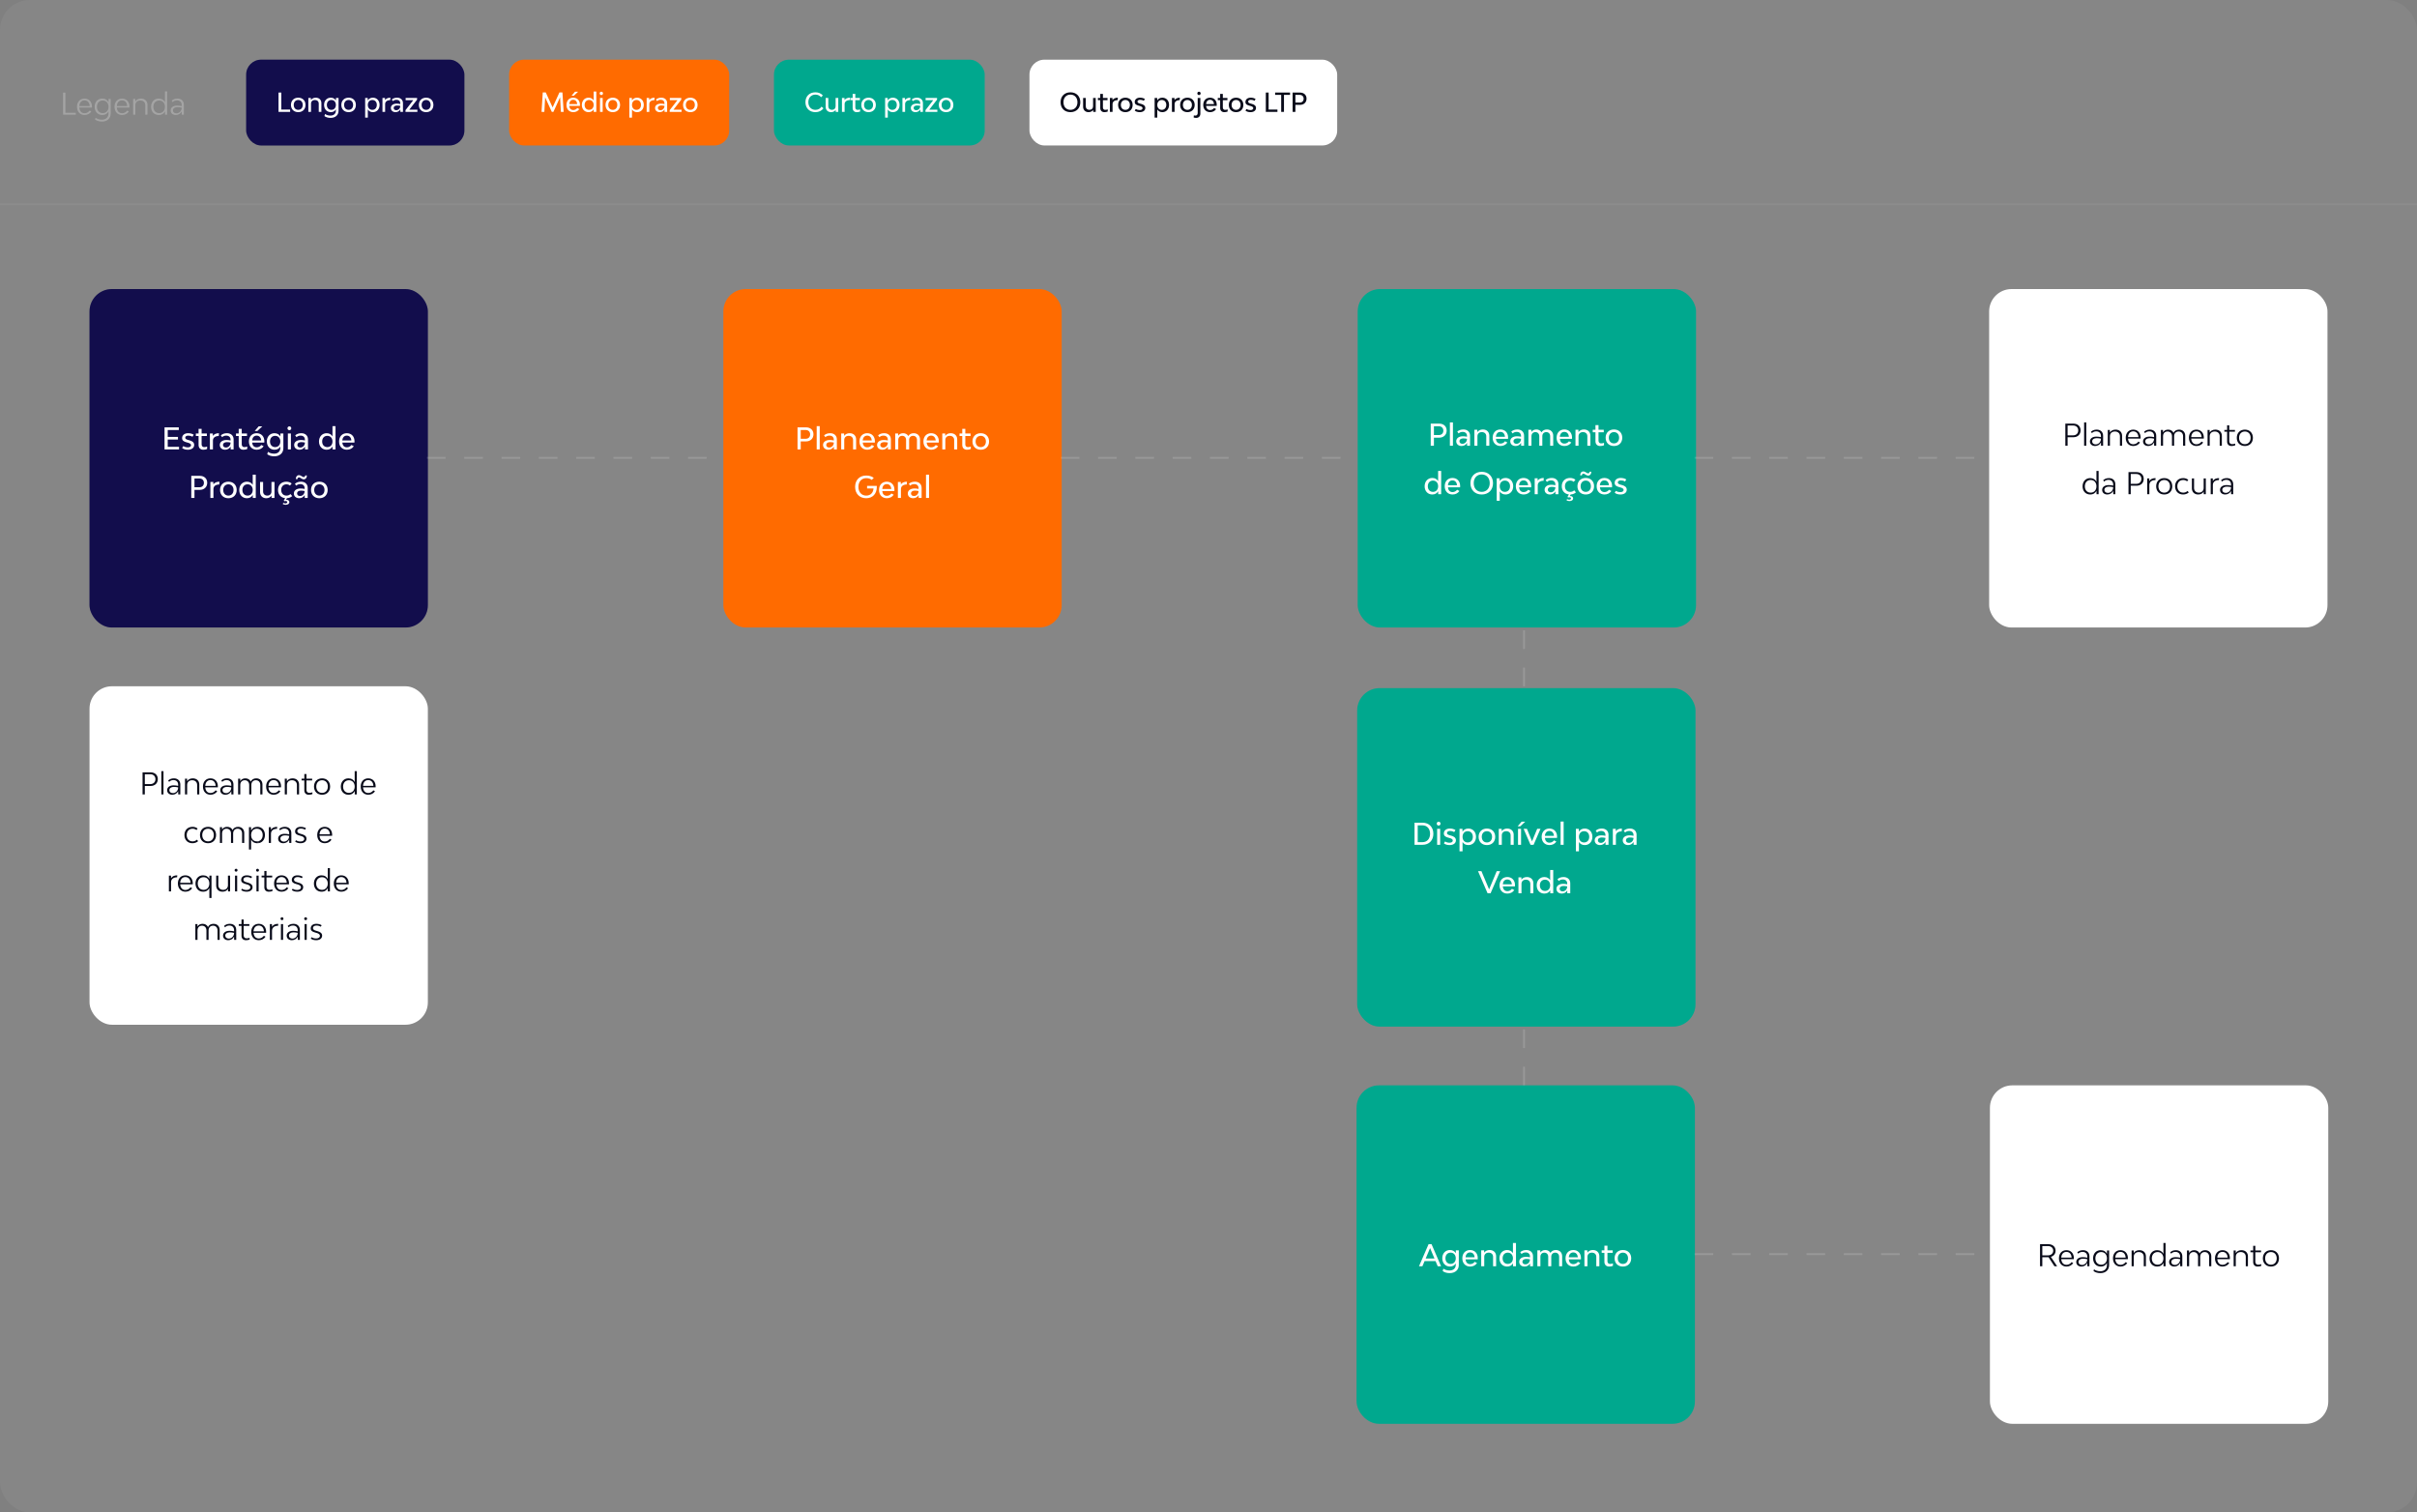 <svg width="1296" height="811" viewBox="0 0 1296 811" fill="none" xmlns="http://www.w3.org/2000/svg">
<rect x="0" y="0" width="1296" height="811" fill="#808080" stroke="none"/>
<g clip-path="url(#clip0_5227_26902)">
<rect width="1296" height="811" rx="16" fill="white" fill-opacity="0.05"/>
<path opacity="0.25" d="M35.051 60.492H40.651V61.5H33.835V49.66H35.051V60.492ZM49.299 57.164C49.299 57.308 49.299 57.564 49.283 57.692H42.531C42.675 59.532 43.667 60.732 45.347 60.732C46.483 60.732 47.427 60.172 48.083 59.292L48.963 59.788C48.147 61.004 46.851 61.66 45.347 61.66C42.931 61.66 41.299 59.9 41.299 57.26C41.299 54.636 42.899 52.876 45.315 52.876C47.699 52.876 49.299 54.588 49.299 57.164ZM45.315 53.804C43.683 53.804 42.643 54.988 42.531 56.876H48.099C48.003 54.988 46.947 53.804 45.315 53.804ZM58.224 53.036H59.344V60.892C59.344 63.468 57.488 65.18 54.704 65.18C53.216 65.18 51.936 64.812 50.976 64.076L51.232 63.148C52.144 63.804 53.248 64.188 54.656 64.188C56.784 64.188 58.192 62.844 58.192 60.828V59.676C57.616 60.876 56.496 61.66 54.816 61.66C52.448 61.66 50.752 59.9 50.752 57.244C50.752 54.62 52.448 52.876 54.816 52.876C56.496 52.876 57.616 53.66 58.192 54.86L58.224 53.036ZM55.088 60.668C56.944 60.668 58.192 59.308 58.192 57.276C58.192 55.228 56.944 53.884 55.088 53.884C53.216 53.884 51.968 55.228 51.968 57.26C51.968 59.308 53.216 60.668 55.088 60.668ZM69.409 57.164C69.409 57.308 69.409 57.564 69.393 57.692H62.641C62.785 59.532 63.777 60.732 65.457 60.732C66.593 60.732 67.537 60.172 68.193 59.292L69.073 59.788C68.257 61.004 66.961 61.66 65.457 61.66C63.041 61.66 61.409 59.9 61.409 57.26C61.409 54.636 63.009 52.876 65.425 52.876C67.809 52.876 69.409 54.588 69.409 57.164ZM65.425 53.804C63.793 53.804 62.753 54.988 62.641 56.876H68.209C68.113 54.988 67.057 53.804 65.425 53.804ZM75.598 52.876C77.678 52.876 79.07 54.188 79.07 56.172V61.5H77.918V56.396C77.918 54.876 76.846 53.884 75.246 53.884C73.63 53.884 72.558 54.876 72.558 56.396V61.5H71.406V53.036H72.526L72.542 54.46C73.102 53.468 74.126 52.876 75.598 52.876ZM88.458 49.02H89.61V61.5H88.49L88.458 59.676C87.882 60.876 86.762 61.66 85.082 61.66C82.714 61.66 81.018 59.916 81.018 57.292C81.018 54.652 82.714 52.876 85.082 52.876C86.762 52.876 87.882 53.66 88.458 54.86V49.02ZM85.354 60.668C87.21 60.668 88.458 59.308 88.458 57.276C88.458 55.244 87.21 53.884 85.354 53.884C83.482 53.884 82.234 55.244 82.234 57.292C82.234 59.308 83.482 60.668 85.354 60.668ZM95.178 52.876C97.242 52.876 98.586 54.188 98.586 56.172V61.5H97.466L97.434 59.724C96.842 60.956 95.642 61.66 94.298 61.66C92.634 61.66 91.514 60.684 91.514 59.196C91.514 57.66 92.89 56.62 94.97 56.62C95.754 56.62 96.634 56.716 97.434 56.908V56.316C97.434 54.78 96.458 53.804 94.906 53.804C93.898 53.804 93.178 54.14 92.586 54.748L92.058 54.044C92.826 53.292 93.818 52.876 95.178 52.876ZM94.618 60.796C95.962 60.796 97.434 59.692 97.434 57.724C96.682 57.548 95.85 57.452 95.114 57.452C93.674 57.452 92.714 58.14 92.714 59.164C92.714 60.156 93.434 60.796 94.618 60.796Z" fill="white"/>
<rect x="132" y="32" width="117" height="46" rx="8" fill="#16105F"/>
<rect x="132" y="32" width="117" height="46" rx="8" fill="black" fill-opacity="0.2"/>
<path d="M150.839 58.768H155.571V60H149.341V49.64H150.839V58.768ZM159.925 60.14C157.587 60.14 156.019 58.586 156.019 56.262C156.019 53.938 157.587 52.384 159.925 52.384C162.249 52.384 163.817 53.938 163.817 56.262C163.817 58.586 162.249 60.14 159.925 60.14ZM159.925 58.908C161.367 58.908 162.333 57.844 162.333 56.262C162.333 54.68 161.367 53.616 159.925 53.616C158.469 53.616 157.503 54.68 157.503 56.262C157.503 57.844 158.469 58.908 159.925 58.908ZM169.314 52.384C171.12 52.384 172.338 53.546 172.338 55.296V60H170.91V55.548C170.91 54.386 170.084 53.616 168.838 53.616C167.592 53.616 166.766 54.386 166.766 55.548V60H165.338V52.524H166.71L166.738 53.63C167.27 52.832 168.166 52.384 169.314 52.384ZM180.143 52.524H181.529V59.384C181.529 61.694 179.835 63.22 177.273 63.22C175.957 63.22 174.809 62.898 173.969 62.254L174.277 61.12C175.103 61.694 176.069 61.988 177.231 61.988C178.953 61.988 180.101 60.938 180.101 59.342V58.656C179.569 59.566 178.673 60.14 177.357 60.14C175.299 60.14 173.773 58.572 173.773 56.234C173.773 53.924 175.299 52.384 177.357 52.384C178.673 52.384 179.583 52.972 180.115 53.896L180.143 52.524ZM177.679 58.908C179.121 58.908 180.101 57.844 180.101 56.262C180.101 54.68 179.121 53.616 177.679 53.616C176.223 53.616 175.257 54.666 175.257 56.248C175.257 57.844 176.223 58.908 177.679 58.908ZM186.931 60.14C184.593 60.14 183.025 58.586 183.025 56.262C183.025 53.938 184.593 52.384 186.931 52.384C189.255 52.384 190.823 53.938 190.823 56.262C190.823 58.586 189.255 60.14 186.931 60.14ZM186.931 58.908C188.373 58.908 189.339 57.844 189.339 56.262C189.339 54.68 188.373 53.616 186.931 53.616C185.475 53.616 184.509 54.68 184.509 56.262C184.509 57.844 185.475 58.908 186.931 58.908ZM199.971 52.384C202.015 52.384 203.541 53.924 203.541 56.234C203.541 58.572 202.015 60.14 199.971 60.14C198.655 60.14 197.759 59.58 197.227 58.67V63.08H195.799V52.524H197.171L197.213 53.882C197.731 52.958 198.641 52.384 199.971 52.384ZM199.635 58.908C201.091 58.908 202.057 57.844 202.057 56.248C202.057 54.666 201.091 53.616 199.635 53.616C198.193 53.616 197.227 54.68 197.227 56.262C197.227 57.844 198.193 58.908 199.635 58.908ZM206.479 53.644C207.039 52.818 208.033 52.384 209.335 52.384L209.237 53.7C207.543 53.7 206.507 54.54 206.507 55.814V60H205.079V52.524H206.451L206.479 53.644ZM212.961 52.384C214.823 52.384 216.069 53.546 216.069 55.296V60H214.683L214.655 58.684C214.137 59.608 213.157 60.14 212.107 60.14C210.609 60.14 209.587 59.244 209.587 57.9C209.587 56.5 210.833 55.576 212.709 55.576C213.311 55.576 213.997 55.646 214.641 55.786V55.45C214.641 54.26 213.871 53.518 212.611 53.518C211.799 53.518 211.197 53.77 210.693 54.246L210.063 53.392C210.805 52.734 211.715 52.384 212.961 52.384ZM212.513 59.104C213.549 59.104 214.627 58.25 214.641 56.766C214.053 56.64 213.437 56.57 212.891 56.57C211.799 56.57 211.085 57.088 211.085 57.858C211.085 58.614 211.603 59.104 212.513 59.104ZM217.433 60V59.076L221.605 53.7H217.503V52.524H223.635V53.448L219.463 58.81H223.803V60H217.433ZM228.501 60.14C226.163 60.14 224.595 58.586 224.595 56.262C224.595 53.938 226.163 52.384 228.501 52.384C230.825 52.384 232.393 53.938 232.393 56.262C232.393 58.586 230.825 60.14 228.501 60.14ZM228.501 58.908C229.943 58.908 230.909 57.844 230.909 56.262C230.909 54.68 229.943 53.616 228.501 53.616C227.045 53.616 226.079 54.68 226.079 56.262C226.079 57.844 227.045 58.908 228.501 58.908Z" fill="white"/>
<rect x="273" y="32" width="118" height="46" rx="8" fill="#FF6B00"/>
<path d="M302.233 60H300.749L300.315 52.146L296.731 60H295.877L292.307 52.174L291.873 60H290.375L291.033 49.57H292.643L296.311 57.592L299.965 49.57H301.575L302.233 60ZM310.02 49.164L307.696 51.334H306.464L308.326 49.164H310.02ZM310.972 56.164C310.972 56.346 310.972 56.612 310.944 56.78H305.246C305.386 58.138 306.1 59.006 307.402 59.006C308.298 59.006 309.026 58.586 309.544 57.914L310.636 58.502C309.936 59.538 308.788 60.14 307.416 60.14C305.218 60.14 303.734 58.6 303.734 56.29C303.734 53.952 305.176 52.384 307.36 52.384C309.53 52.384 310.972 53.896 310.972 56.164ZM307.36 53.518C306.128 53.518 305.372 54.386 305.246 55.8H309.502C309.376 54.372 308.592 53.518 307.36 53.518ZM318.316 49.08H319.744V60H318.358L318.33 58.628C317.798 59.552 316.888 60.14 315.572 60.14C313.514 60.14 311.988 58.6 311.988 56.29C311.988 53.952 313.514 52.384 315.572 52.384C316.888 52.384 317.784 52.958 318.316 53.882V49.08ZM315.894 58.908C317.336 58.908 318.316 57.858 318.316 56.262C318.316 54.68 317.336 53.616 315.894 53.616C314.438 53.616 313.472 54.68 313.472 56.276C313.472 57.858 314.438 58.908 315.894 58.908ZM322.444 50.97C321.926 50.97 321.548 50.592 321.548 50.074C321.548 49.556 321.926 49.178 322.444 49.178C322.948 49.178 323.326 49.556 323.326 50.074C323.326 50.592 322.948 50.97 322.444 50.97ZM321.73 60V52.524H323.158V60H321.73ZM328.588 60.14C326.25 60.14 324.682 58.586 324.682 56.262C324.682 53.938 326.25 52.384 328.588 52.384C330.912 52.384 332.48 53.938 332.48 56.262C332.48 58.586 330.912 60.14 328.588 60.14ZM328.588 58.908C330.03 58.908 330.996 57.844 330.996 56.262C330.996 54.68 330.03 53.616 328.588 53.616C327.132 53.616 326.166 54.68 326.166 56.262C326.166 57.844 327.132 58.908 328.588 58.908ZM341.628 52.384C343.672 52.384 345.198 53.924 345.198 56.234C345.198 58.572 343.672 60.14 341.628 60.14C340.312 60.14 339.416 59.58 338.884 58.67V63.08H337.456V52.524H338.828L338.87 53.882C339.388 52.958 340.298 52.384 341.628 52.384ZM341.292 58.908C342.748 58.908 343.714 57.844 343.714 56.248C343.714 54.666 342.748 53.616 341.292 53.616C339.85 53.616 338.884 54.68 338.884 56.262C338.884 57.844 339.85 58.908 341.292 58.908ZM348.136 53.644C348.696 52.818 349.69 52.384 350.992 52.384L350.894 53.7C349.2 53.7 348.164 54.54 348.164 55.814V60H346.736V52.524H348.108L348.136 53.644ZM354.618 52.384C356.48 52.384 357.726 53.546 357.726 55.296V60H356.34L356.312 58.684C355.794 59.608 354.814 60.14 353.764 60.14C352.266 60.14 351.244 59.244 351.244 57.9C351.244 56.5 352.49 55.576 354.366 55.576C354.968 55.576 355.654 55.646 356.298 55.786V55.45C356.298 54.26 355.528 53.518 354.268 53.518C353.456 53.518 352.854 53.77 352.35 54.246L351.72 53.392C352.462 52.734 353.372 52.384 354.618 52.384ZM354.17 59.104C355.206 59.104 356.284 58.25 356.298 56.766C355.71 56.64 355.094 56.57 354.548 56.57C353.456 56.57 352.742 57.088 352.742 57.858C352.742 58.614 353.26 59.104 354.17 59.104ZM359.09 60V59.076L363.262 53.7H359.16V52.524H365.292V53.448L361.12 58.81H365.46V60H359.09ZM370.159 60.14C367.821 60.14 366.253 58.586 366.253 56.262C366.253 53.938 367.821 52.384 370.159 52.384C372.483 52.384 374.051 53.938 374.051 56.262C374.051 58.586 372.483 60.14 370.159 60.14ZM370.159 58.908C371.601 58.908 372.567 57.844 372.567 56.262C372.567 54.68 371.601 53.616 370.159 53.616C368.703 53.616 367.737 54.68 367.737 56.262C367.737 57.844 368.703 58.908 370.159 58.908Z" fill="white"/>
<rect x="415" y="32" width="113" height="46" rx="8" fill="#00A88E"/>
<path d="M437.239 60.14C434.033 60.14 431.877 57.998 431.877 54.792C431.877 51.614 434.019 49.5 437.225 49.5C438.919 49.5 440.235 50.102 441.215 51.18L440.277 52.132C439.619 51.32 438.597 50.732 437.267 50.732C434.957 50.732 433.431 52.356 433.431 54.792C433.431 57.256 434.971 58.908 437.253 58.908C438.737 58.908 439.815 58.222 440.515 57.172L441.537 58.096C440.571 59.384 439.087 60.14 437.239 60.14ZM448.057 52.524H449.485V60H448.113L448.085 58.922C447.581 59.706 446.713 60.14 445.621 60.14C443.871 60.14 442.709 58.978 442.709 57.228V52.524H444.137V56.99C444.137 58.138 444.921 58.908 446.097 58.908C447.273 58.908 448.057 58.138 448.057 56.99V52.524ZM452.858 53.644C453.418 52.818 454.412 52.384 455.714 52.384L455.616 53.7C453.922 53.7 452.886 54.54 452.886 55.814V60H451.458V52.524H452.83L452.858 53.644ZM459.797 58.908C460.273 58.908 460.735 58.838 461.197 58.656V59.804C460.665 60.042 460.035 60.14 459.349 60.14C458.061 60.14 457.193 59.258 457.193 57.942V53.7H455.919V52.524H457.193V50.34H458.621V52.524H461.085V53.7H458.621V57.648C458.621 58.404 459.097 58.908 459.797 58.908ZM465.737 60.14C463.399 60.14 461.831 58.586 461.831 56.262C461.831 53.938 463.399 52.384 465.737 52.384C468.061 52.384 469.629 53.938 469.629 56.262C469.629 58.586 468.061 60.14 465.737 60.14ZM465.737 58.908C467.179 58.908 468.145 57.844 468.145 56.262C468.145 54.68 467.179 53.616 465.737 53.616C464.281 53.616 463.315 54.68 463.315 56.262C463.315 57.844 464.281 58.908 465.737 58.908ZM478.777 52.384C480.821 52.384 482.347 53.924 482.347 56.234C482.347 58.572 480.821 60.14 478.777 60.14C477.461 60.14 476.565 59.58 476.033 58.67V63.08H474.605V52.524H475.977L476.019 53.882C476.537 52.958 477.447 52.384 478.777 52.384ZM478.441 58.908C479.897 58.908 480.863 57.844 480.863 56.248C480.863 54.666 479.897 53.616 478.441 53.616C476.999 53.616 476.033 54.68 476.033 56.262C476.033 57.844 476.999 58.908 478.441 58.908ZM485.285 53.644C485.845 52.818 486.839 52.384 488.141 52.384L488.043 53.7C486.349 53.7 485.313 54.54 485.313 55.814V60H483.885V52.524H485.257L485.285 53.644ZM491.767 52.384C493.629 52.384 494.875 53.546 494.875 55.296V60H493.489L493.461 58.684C492.943 59.608 491.963 60.14 490.913 60.14C489.415 60.14 488.393 59.244 488.393 57.9C488.393 56.5 489.639 55.576 491.515 55.576C492.117 55.576 492.803 55.646 493.447 55.786V55.45C493.447 54.26 492.677 53.518 491.417 53.518C490.605 53.518 490.003 53.77 489.499 54.246L488.869 53.392C489.611 52.734 490.521 52.384 491.767 52.384ZM491.319 59.104C492.355 59.104 493.433 58.25 493.447 56.766C492.859 56.64 492.243 56.57 491.697 56.57C490.605 56.57 489.891 57.088 489.891 57.858C489.891 58.614 490.409 59.104 491.319 59.104ZM496.239 60V59.076L500.411 53.7H496.309V52.524H502.441V53.448L498.269 58.81H502.609V60H496.239ZM507.307 60.14C504.969 60.14 503.401 58.586 503.401 56.262C503.401 53.938 504.969 52.384 507.307 52.384C509.631 52.384 511.199 53.938 511.199 56.262C511.199 58.586 509.631 60.14 507.307 60.14ZM507.307 58.908C508.749 58.908 509.715 57.844 509.715 56.262C509.715 54.68 508.749 53.616 507.307 53.616C505.851 53.616 504.885 54.68 504.885 56.262C504.885 57.844 505.851 58.908 507.307 58.908Z" fill="white"/>
<rect x="552" y="32" width="165" height="46" rx="8" fill="white"/>
<path d="M573.98 60.14C570.802 60.14 568.674 58.012 568.674 54.82C568.674 51.628 570.802 49.5 573.98 49.5C577.144 49.5 579.272 51.628 579.272 54.82C579.272 58.012 577.144 60.14 573.98 60.14ZM573.98 58.908C576.22 58.908 577.732 57.27 577.732 54.82C577.732 52.37 576.22 50.732 573.98 50.732C571.726 50.732 570.228 52.37 570.228 54.82C570.228 57.27 571.726 58.908 573.98 58.908ZM586.112 52.524H587.54V60H586.168L586.14 58.922C585.636 59.706 584.768 60.14 583.676 60.14C581.926 60.14 580.764 58.978 580.764 57.228V52.524H582.192V56.99C582.192 58.138 582.976 58.908 584.152 58.908C585.328 58.908 586.112 58.138 586.112 56.99V52.524ZM592.565 58.908C593.041 58.908 593.503 58.838 593.965 58.656V59.804C593.433 60.042 592.803 60.14 592.117 60.14C590.829 60.14 589.961 59.258 589.961 57.942V53.7H588.687V52.524H589.961V50.34H591.389V52.524H593.853V53.7H591.389V57.648C591.389 58.404 591.865 58.908 592.565 58.908ZM596.529 53.644C597.089 52.818 598.083 52.384 599.385 52.384L599.287 53.7C597.593 53.7 596.557 54.54 596.557 55.814V60H595.129V52.524H596.501L596.529 53.644ZM603.437 60.14C601.099 60.14 599.531 58.586 599.531 56.262C599.531 53.938 601.099 52.384 603.437 52.384C605.761 52.384 607.329 53.938 607.329 56.262C607.329 58.586 605.761 60.14 603.437 60.14ZM603.437 58.908C604.879 58.908 605.845 57.844 605.845 56.262C605.845 54.68 604.879 53.616 603.437 53.616C601.981 53.616 601.015 54.68 601.015 56.262C601.015 57.844 601.981 58.908 603.437 58.908ZM611.159 60.14C610.053 60.14 609.087 59.86 608.457 59.314L609.017 58.432C609.689 58.866 610.417 59.02 611.173 59.02C612.055 59.02 612.643 58.614 612.643 57.998C612.643 57.41 612.041 57.088 611.215 56.85L610.501 56.654C609.283 56.318 608.443 55.856 608.443 54.694C608.443 53.308 609.563 52.384 611.229 52.384C612.293 52.384 613.161 52.608 613.903 53.098L613.287 54.05C612.671 53.672 612.027 53.518 611.327 53.518C610.487 53.518 609.913 53.896 609.913 54.484C609.913 55.044 610.445 55.31 611.173 55.52L611.887 55.716C613.091 56.038 614.113 56.626 614.113 57.886C614.113 59.244 612.951 60.14 611.159 60.14ZM623.282 52.384C625.326 52.384 626.852 53.924 626.852 56.234C626.852 58.572 625.326 60.14 623.282 60.14C621.966 60.14 621.07 59.58 620.538 58.67V63.08H619.11V52.524H620.482L620.524 53.882C621.042 52.958 621.952 52.384 623.282 52.384ZM622.946 58.908C624.402 58.908 625.368 57.844 625.368 56.248C625.368 54.666 624.402 53.616 622.946 53.616C621.504 53.616 620.538 54.68 620.538 56.262C620.538 57.844 621.504 58.908 622.946 58.908ZM629.79 53.644C630.35 52.818 631.344 52.384 632.646 52.384L632.548 53.7C630.854 53.7 629.818 54.54 629.818 55.814V60H628.39V52.524H629.762L629.79 53.644ZM636.697 60.14C634.359 60.14 632.791 58.586 632.791 56.262C632.791 53.938 634.359 52.384 636.697 52.384C639.021 52.384 640.589 53.938 640.589 56.262C640.589 58.586 639.021 60.14 636.697 60.14ZM636.697 58.908C638.139 58.908 639.105 57.844 639.105 56.262C639.105 54.68 638.139 53.616 636.697 53.616C635.241 53.616 634.275 54.68 634.275 56.262C634.275 57.844 635.241 58.908 636.697 58.908ZM642.894 50.97C642.39 50.97 642.012 50.592 642.012 50.074C642.012 49.556 642.39 49.178 642.894 49.178C643.412 49.178 643.79 49.556 643.79 50.074C643.79 50.592 643.412 50.97 642.894 50.97ZM641.41 63.22C640.892 63.22 640.402 63.15 640.038 62.996L640.15 61.848C640.402 61.946 640.668 61.988 641.004 61.988C641.718 61.988 642.208 61.456 642.208 60.63V52.524H643.636V60.966C643.636 62.324 642.74 63.22 641.41 63.22ZM652.424 56.164C652.424 56.346 652.424 56.612 652.396 56.78H646.698C646.838 58.138 647.552 59.006 648.854 59.006C649.75 59.006 650.478 58.586 650.996 57.914L652.088 58.502C651.388 59.538 650.24 60.14 648.868 60.14C646.67 60.14 645.186 58.6 645.186 56.29C645.186 53.952 646.628 52.384 648.812 52.384C650.982 52.384 652.424 53.896 652.424 56.164ZM648.812 53.518C647.58 53.518 646.824 54.386 646.698 55.8H650.954C650.828 54.372 650.044 53.518 648.812 53.518ZM656.858 58.908C657.334 58.908 657.796 58.838 658.258 58.656V59.804C657.726 60.042 657.096 60.14 656.41 60.14C655.122 60.14 654.254 59.258 654.254 57.942V53.7H652.98V52.524H654.254V50.34H655.682V52.524H658.146V53.7H655.682V57.648C655.682 58.404 656.158 58.908 656.858 58.908ZM662.798 60.14C660.46 60.14 658.892 58.586 658.892 56.262C658.892 53.938 660.46 52.384 662.798 52.384C665.122 52.384 666.69 53.938 666.69 56.262C666.69 58.586 665.122 60.14 662.798 60.14ZM662.798 58.908C664.24 58.908 665.206 57.844 665.206 56.262C665.206 54.68 664.24 53.616 662.798 53.616C661.342 53.616 660.376 54.68 660.376 56.262C660.376 57.844 661.342 58.908 662.798 58.908ZM670.52 60.14C669.414 60.14 668.448 59.86 667.818 59.314L668.378 58.432C669.05 58.866 669.778 59.02 670.534 59.02C671.416 59.02 672.004 58.614 672.004 57.998C672.004 57.41 671.402 57.088 670.576 56.85L669.862 56.654C668.644 56.318 667.804 55.856 667.804 54.694C667.804 53.308 668.924 52.384 670.59 52.384C671.654 52.384 672.522 52.608 673.264 53.098L672.648 54.05C672.032 53.672 671.388 53.518 670.688 53.518C669.848 53.518 669.274 53.896 669.274 54.484C669.274 55.044 669.806 55.31 670.534 55.52L671.248 55.716C672.452 56.038 673.474 56.626 673.474 57.886C673.474 59.244 672.312 60.14 670.52 60.14ZM680.235 58.768H684.967V60H678.737V49.64H680.235V58.768ZM691.718 49.64V50.872H688.47V60H686.972V50.872H683.724V49.64H691.718ZM697.075 49.64C699.175 49.64 700.575 50.942 700.575 52.888C700.575 54.89 699.161 56.234 697.033 56.234H694.597V60H693.099V49.64H697.075ZM696.893 55.002C698.209 55.002 699.021 54.176 699.021 52.93C699.021 51.698 698.181 50.872 696.893 50.872H694.597V55.002H696.893Z" fill="#080A19"/>
<line x1="4.37114e-08" y1="109.5" x2="1296" y2="109.5" stroke="white" stroke-opacity="0.05"/>
<rect x="387.861" y="155" width="181.418" height="181.493" rx="12" fill="#FF6B00"/>
<path d="M432.181 229.16C434.581 229.16 436.181 230.648 436.181 232.872C436.181 235.16 434.565 236.696 432.133 236.696H429.349V241H427.637V229.16H432.181ZM431.973 235.288C433.477 235.288 434.405 234.344 434.405 232.92C434.405 231.512 433.445 230.568 431.973 230.568H429.349V235.288H431.973ZM437.912 241V228.52H439.544V241H437.912ZM445.173 232.296C447.301 232.296 448.725 233.624 448.725 235.624V241H447.141L447.109 239.496C446.517 240.552 445.397 241.16 444.197 241.16C442.485 241.16 441.317 240.136 441.317 238.6C441.317 237 442.741 235.944 444.885 235.944C445.573 235.944 446.357 236.024 447.093 236.184V235.8C447.093 234.44 446.213 233.592 444.773 233.592C443.845 233.592 443.157 233.88 442.581 234.424L441.861 233.448C442.709 232.696 443.749 232.296 445.173 232.296ZM444.661 239.976C445.845 239.976 447.077 239 447.093 237.304C446.421 237.16 445.717 237.08 445.093 237.08C443.845 237.08 443.029 237.672 443.029 238.552C443.029 239.416 443.621 239.976 444.661 239.976ZM455.596 232.296C457.66 232.296 459.052 233.624 459.052 235.624V241H457.42V235.912C457.42 234.584 456.476 233.704 455.052 233.704C453.628 233.704 452.684 234.584 452.684 235.912V241H451.052V232.456H452.62L452.652 233.72C453.26 232.808 454.284 232.296 455.596 232.296ZM469.125 236.616C469.125 236.824 469.125 237.128 469.093 237.32H462.581C462.741 238.872 463.557 239.864 465.045 239.864C466.069 239.864 466.901 239.384 467.493 238.616L468.741 239.288C467.941 240.472 466.629 241.16 465.061 241.16C462.549 241.16 460.853 239.4 460.853 236.76C460.853 234.088 462.501 232.296 464.997 232.296C467.477 232.296 469.125 234.024 469.125 236.616ZM464.997 233.592C463.589 233.592 462.725 234.584 462.581 236.2H467.445C467.301 234.568 466.405 233.592 464.997 233.592ZM474.142 232.296C476.27 232.296 477.694 233.624 477.694 235.624V241H476.11L476.078 239.496C475.486 240.552 474.366 241.16 473.166 241.16C471.454 241.16 470.286 240.136 470.286 238.6C470.286 237 471.71 235.944 473.854 235.944C474.542 235.944 475.326 236.024 476.062 236.184V235.8C476.062 234.44 475.182 233.592 473.742 233.592C472.814 233.592 472.126 233.88 471.55 234.424L470.83 233.448C471.678 232.696 472.718 232.296 474.142 232.296ZM473.63 239.976C474.814 239.976 476.046 239 476.062 237.304C475.39 237.16 474.686 237.08 474.062 237.08C472.814 237.08 471.998 237.672 471.998 238.552C471.998 239.416 472.59 239.976 473.63 239.976ZM489.909 232.296C491.957 232.296 493.317 233.624 493.317 235.624V241H491.685V235.912C491.685 234.584 490.853 233.704 489.589 233.704C488.325 233.704 487.477 234.584 487.477 235.912V241H485.845V235.912C485.845 234.584 485.013 233.704 483.749 233.704C482.485 233.704 481.653 234.584 481.653 235.912V241H480.021V232.456H481.589L481.621 233.624C482.181 232.776 483.125 232.296 484.293 232.296C485.541 232.296 486.517 232.872 487.045 233.816C487.605 232.856 488.629 232.296 489.909 232.296ZM503.406 236.616C503.406 236.824 503.406 237.128 503.374 237.32H496.862C497.022 238.872 497.838 239.864 499.326 239.864C500.35 239.864 501.182 239.384 501.774 238.616L503.022 239.288C502.222 240.472 500.91 241.16 499.342 241.16C496.83 241.16 495.134 239.4 495.134 236.76C495.134 234.088 496.782 232.296 499.278 232.296C501.758 232.296 503.406 234.024 503.406 236.616ZM499.278 233.592C497.87 233.592 497.006 234.584 496.862 236.2H501.726C501.582 234.568 500.686 233.592 499.278 233.592ZM509.799 232.296C511.863 232.296 513.255 233.624 513.255 235.624V241H511.623V235.912C511.623 234.584 510.679 233.704 509.255 233.704C507.831 233.704 506.887 234.584 506.887 235.912V241H505.255V232.456H506.823L506.855 233.72C507.463 232.808 508.487 232.296 509.799 232.296ZM518.946 239.752C519.49 239.752 520.018 239.672 520.546 239.464V240.776C519.938 241.048 519.218 241.16 518.434 241.16C516.962 241.16 515.97 240.152 515.97 238.648V233.8H514.514V232.456H515.97V229.96H517.602V232.456H520.418V233.8H517.602V238.312C517.602 239.176 518.146 239.752 518.946 239.752ZM525.894 241.16C523.222 241.16 521.43 239.384 521.43 236.728C521.43 234.072 523.222 232.296 525.894 232.296C528.55 232.296 530.342 234.072 530.342 236.728C530.342 239.384 528.55 241.16 525.894 241.16ZM525.894 239.752C527.542 239.752 528.646 238.536 528.646 236.728C528.646 234.92 527.542 233.704 525.894 233.704C524.23 233.704 523.126 234.92 523.126 236.728C523.126 238.536 524.23 239.752 525.894 239.752ZM470.135 260.536C470.151 260.712 470.151 260.904 470.151 261.08C470.151 264.76 467.943 267.16 464.455 267.16C460.887 267.16 458.519 264.728 458.519 261.08C458.519 257.432 460.871 255 464.455 255C466.087 255 467.399 255.384 468.519 256.264L467.399 257.336C466.663 256.696 465.687 256.408 464.471 256.408C461.959 256.408 460.279 258.28 460.279 261.08C460.279 263.88 461.959 265.752 464.471 265.752C466.743 265.752 468.231 264.248 468.375 261.944H464.935V260.536H470.135ZM479.601 262.616C479.601 262.824 479.601 263.128 479.569 263.32H473.057C473.217 264.872 474.033 265.864 475.521 265.864C476.545 265.864 477.377 265.384 477.969 264.616L479.217 265.288C478.417 266.472 477.105 267.16 475.537 267.16C473.025 267.16 471.329 265.4 471.329 262.76C471.329 260.088 472.977 258.296 475.473 258.296C477.953 258.296 479.601 260.024 479.601 262.616ZM475.473 259.592C474.065 259.592 473.201 260.584 473.057 262.2H477.921C477.777 260.568 476.881 259.592 475.473 259.592ZM483.051 259.736C483.691 258.792 484.827 258.296 486.315 258.296L486.203 259.8C484.267 259.8 483.083 260.76 483.083 262.216V267H481.451V258.456H483.019L483.051 259.736ZM490.619 258.296C492.747 258.296 494.171 259.624 494.171 261.624V267H492.587L492.555 265.496C491.963 266.552 490.843 267.16 489.643 267.16C487.931 267.16 486.763 266.136 486.763 264.6C486.763 263 488.187 261.944 490.331 261.944C491.019 261.944 491.803 262.024 492.539 262.184V261.8C492.539 260.44 491.659 259.592 490.219 259.592C489.291 259.592 488.603 259.88 488.027 260.424L487.307 259.448C488.155 258.696 489.195 258.296 490.619 258.296ZM490.107 265.976C491.291 265.976 492.523 265 492.539 263.304C491.867 263.16 491.163 263.08 490.539 263.08C489.291 263.08 488.475 263.672 488.475 264.552C488.475 265.416 489.067 265.976 490.107 265.976ZM496.529 267V254.52H498.161V267H496.529Z" fill="white"/>
<rect x="728" y="155" width="181.418" height="181.493" rx="12" fill="#00A88E"/>
<path d="M771.701 227.16C774.101 227.16 775.701 228.648 775.701 230.872C775.701 233.16 774.085 234.696 771.653 234.696H768.869V239H767.157V227.16H771.701ZM771.493 233.288C772.997 233.288 773.925 232.344 773.925 230.92C773.925 229.512 772.965 228.568 771.493 228.568H768.869V233.288H771.493ZM777.432 239V226.52H779.064V239H777.432ZM784.693 230.296C786.821 230.296 788.245 231.624 788.245 233.624V239H786.661L786.629 237.496C786.037 238.552 784.917 239.16 783.717 239.16C782.005 239.16 780.837 238.136 780.837 236.6C780.837 235 782.261 233.944 784.405 233.944C785.093 233.944 785.877 234.024 786.613 234.184V233.8C786.613 232.44 785.733 231.592 784.293 231.592C783.365 231.592 782.677 231.88 782.101 232.424L781.381 231.448C782.229 230.696 783.269 230.296 784.693 230.296ZM784.181 237.976C785.365 237.976 786.597 237 786.613 235.304C785.941 235.16 785.237 235.08 784.613 235.08C783.365 235.08 782.549 235.672 782.549 236.552C782.549 237.416 783.141 237.976 784.181 237.976ZM795.115 230.296C797.179 230.296 798.571 231.624 798.571 233.624V239H796.939V233.912C796.939 232.584 795.995 231.704 794.571 231.704C793.147 231.704 792.203 232.584 792.203 233.912V239H790.571V230.456H792.139L792.171 231.72C792.779 230.808 793.803 230.296 795.115 230.296ZM808.644 234.616C808.644 234.824 808.644 235.128 808.612 235.32H802.1C802.26 236.872 803.076 237.864 804.564 237.864C805.588 237.864 806.42 237.384 807.012 236.616L808.26 237.288C807.46 238.472 806.148 239.16 804.58 239.16C802.068 239.16 800.372 237.4 800.372 234.76C800.372 232.088 802.02 230.296 804.516 230.296C806.996 230.296 808.644 232.024 808.644 234.616ZM804.516 231.592C803.108 231.592 802.244 232.584 802.1 234.2H806.964C806.82 232.568 805.924 231.592 804.516 231.592ZM813.661 230.296C815.789 230.296 817.213 231.624 817.213 233.624V239H815.629L815.597 237.496C815.005 238.552 813.885 239.16 812.685 239.16C810.973 239.16 809.805 238.136 809.805 236.6C809.805 235 811.229 233.944 813.373 233.944C814.061 233.944 814.845 234.024 815.581 234.184V233.8C815.581 232.44 814.701 231.592 813.261 231.592C812.333 231.592 811.645 231.88 811.069 232.424L810.349 231.448C811.197 230.696 812.237 230.296 813.661 230.296ZM813.149 237.976C814.333 237.976 815.565 237 815.581 235.304C814.909 235.16 814.205 235.08 813.581 235.08C812.333 235.08 811.517 235.672 811.517 236.552C811.517 237.416 812.109 237.976 813.149 237.976ZM829.428 230.296C831.476 230.296 832.836 231.624 832.836 233.624V239H831.204V233.912C831.204 232.584 830.372 231.704 829.108 231.704C827.844 231.704 826.996 232.584 826.996 233.912V239H825.364V233.912C825.364 232.584 824.532 231.704 823.268 231.704C822.004 231.704 821.172 232.584 821.172 233.912V239H819.54V230.456H821.108L821.14 231.624C821.7 230.776 822.644 230.296 823.812 230.296C825.06 230.296 826.036 230.872 826.564 231.816C827.124 230.856 828.148 230.296 829.428 230.296ZM842.925 234.616C842.925 234.824 842.925 235.128 842.893 235.32H836.381C836.541 236.872 837.357 237.864 838.845 237.864C839.869 237.864 840.701 237.384 841.293 236.616L842.541 237.288C841.741 238.472 840.429 239.16 838.861 239.16C836.349 239.16 834.653 237.4 834.653 234.76C834.653 232.088 836.301 230.296 838.797 230.296C841.277 230.296 842.925 232.024 842.925 234.616ZM838.797 231.592C837.389 231.592 836.525 232.584 836.381 234.2H841.245C841.101 232.568 840.205 231.592 838.797 231.592ZM849.319 230.296C851.383 230.296 852.775 231.624 852.775 233.624V239H851.143V233.912C851.143 232.584 850.199 231.704 848.775 231.704C847.351 231.704 846.407 232.584 846.407 233.912V239H844.775V230.456H846.343L846.375 231.72C846.983 230.808 848.007 230.296 849.319 230.296ZM858.466 237.752C859.01 237.752 859.538 237.672 860.066 237.464V238.776C859.458 239.048 858.738 239.16 857.954 239.16C856.482 239.16 855.49 238.152 855.49 236.648V231.8H854.034V230.456H855.49V227.96H857.122V230.456H859.938V231.8H857.122V236.312C857.122 237.176 857.666 237.752 858.466 237.752ZM865.414 239.16C862.742 239.16 860.95 237.384 860.95 234.728C860.95 232.072 862.742 230.296 865.414 230.296C868.07 230.296 869.862 232.072 869.862 234.728C869.862 237.384 868.07 239.16 865.414 239.16ZM865.414 237.752C867.062 237.752 868.166 236.536 868.166 234.728C868.166 232.92 867.062 231.704 865.414 231.704C863.75 231.704 862.646 232.92 862.646 234.728C862.646 236.536 863.75 237.752 865.414 237.752ZM771.127 252.52H772.759V265H771.175L771.143 263.432C770.535 264.488 769.495 265.16 767.991 265.16C765.639 265.16 763.895 263.4 763.895 260.76C763.895 258.088 765.639 256.296 767.991 256.296C769.495 256.296 770.519 256.952 771.127 258.008V252.52ZM768.359 263.752C770.007 263.752 771.127 262.552 771.127 260.728C771.127 258.92 770.007 257.704 768.359 257.704C766.695 257.704 765.591 258.92 765.591 260.744C765.591 262.552 766.695 263.752 768.359 263.752ZM782.933 260.616C782.933 260.824 782.933 261.128 782.901 261.32H776.389C776.549 262.872 777.365 263.864 778.853 263.864C779.877 263.864 780.709 263.384 781.301 262.616L782.549 263.288C781.749 264.472 780.437 265.16 778.869 265.16C776.357 265.16 774.661 263.4 774.661 260.76C774.661 258.088 776.309 256.296 778.805 256.296C781.285 256.296 782.933 258.024 782.933 260.616ZM778.805 257.592C777.397 257.592 776.533 258.584 776.389 260.2H781.253C781.109 258.568 780.213 257.592 778.805 257.592ZM794.508 265.16C790.876 265.16 788.444 262.728 788.444 259.08C788.444 255.432 790.876 253 794.508 253C798.124 253 800.556 255.432 800.556 259.08C800.556 262.728 798.124 265.16 794.508 265.16ZM794.508 263.752C797.068 263.752 798.796 261.88 798.796 259.08C798.796 256.28 797.068 254.408 794.508 254.408C791.932 254.408 790.22 256.28 790.22 259.08C790.22 261.88 791.932 263.752 794.508 263.752ZM807.3 256.296C809.636 256.296 811.38 258.056 811.38 260.696C811.38 263.368 809.636 265.16 807.3 265.16C805.796 265.16 804.772 264.52 804.164 263.48V268.52H802.532V256.456H804.1L804.148 258.008C804.74 256.952 805.78 256.296 807.3 256.296ZM806.916 263.752C808.58 263.752 809.684 262.536 809.684 260.712C809.684 258.904 808.58 257.704 806.916 257.704C805.268 257.704 804.164 258.92 804.164 260.728C804.164 262.536 805.268 263.752 806.916 263.752ZM821.058 260.616C821.058 260.824 821.058 261.128 821.026 261.32H814.514C814.674 262.872 815.49 263.864 816.978 263.864C818.002 263.864 818.834 263.384 819.426 262.616L820.674 263.288C819.874 264.472 818.562 265.16 816.994 265.16C814.482 265.16 812.786 263.4 812.786 260.76C812.786 258.088 814.434 256.296 816.93 256.296C819.41 256.296 821.058 258.024 821.058 260.616ZM816.93 257.592C815.522 257.592 814.658 258.584 814.514 260.2H819.378C819.234 258.568 818.338 257.592 816.93 257.592ZM824.507 257.736C825.147 256.792 826.283 256.296 827.771 256.296L827.659 257.8C825.723 257.8 824.539 258.76 824.539 260.216V265H822.907V256.456H824.475L824.507 257.736ZM832.075 256.296C834.203 256.296 835.627 257.624 835.627 259.624V265H834.043L834.011 263.496C833.419 264.552 832.299 265.16 831.099 265.16C829.387 265.16 828.219 264.136 828.219 262.6C828.219 261 829.643 259.944 831.787 259.944C832.475 259.944 833.259 260.024 833.995 260.184V259.8C833.995 258.44 833.115 257.592 831.675 257.592C830.747 257.592 830.059 257.88 829.483 258.424L828.763 257.448C829.611 256.696 830.651 256.296 832.075 256.296ZM831.563 263.976C832.747 263.976 833.979 263 833.995 261.304C833.323 261.16 832.619 261.08 831.995 261.08C830.747 261.08 829.931 261.672 829.931 262.552C829.931 263.416 830.523 263.976 831.563 263.976ZM841.794 265.96C842.85 265.96 843.522 266.488 843.522 267.272C843.522 268.104 842.754 268.68 841.522 268.68C840.882 268.68 840.306 268.504 839.97 268.248L840.29 267.608C840.53 267.816 840.914 267.944 841.362 267.944C842.002 267.944 842.386 267.672 842.386 267.272C842.386 266.888 842.002 266.648 841.426 266.648C841.186 266.648 840.962 266.696 840.754 266.776L840.53 266.376L841.25 265.128C838.93 264.872 837.426 263.176 837.426 260.728C837.426 258.072 839.218 256.296 841.906 256.296C843.026 256.296 843.97 256.648 844.754 257.256L843.826 258.376C843.282 257.928 842.69 257.704 841.922 257.704C840.242 257.704 839.122 258.92 839.122 260.728C839.122 262.536 840.242 263.752 841.938 263.752C842.786 263.752 843.538 263.48 844.082 262.904L845.026 264.008C844.306 264.696 843.314 265.08 842.21 265.144L841.698 265.96H841.794ZM851.576 255.032C850.536 255.032 849.784 253.992 849 253.992C848.552 253.992 848.232 254.328 848.232 254.872H847.304C847.304 253.608 847.992 252.792 848.984 252.792C850.072 252.792 850.776 253.816 851.56 253.816C852.008 253.816 852.328 253.496 852.328 252.952H853.256C853.256 254.248 852.568 255.032 851.576 255.032ZM850.296 265.16C847.624 265.16 845.832 263.384 845.832 260.728C845.832 258.072 847.624 256.296 850.296 256.296C852.952 256.296 854.744 258.072 854.744 260.728C854.744 263.384 852.952 265.16 850.296 265.16ZM850.296 263.752C851.944 263.752 853.048 262.536 853.048 260.728C853.048 258.92 851.944 257.704 850.296 257.704C848.632 257.704 847.528 258.92 847.528 260.728C847.528 262.536 848.632 263.752 850.296 263.752ZM864.402 260.616C864.402 260.824 864.402 261.128 864.37 261.32H857.858C858.018 262.872 858.834 263.864 860.322 263.864C861.346 263.864 862.178 263.384 862.77 262.616L864.018 263.288C863.218 264.472 861.906 265.16 860.338 265.16C857.826 265.16 856.13 263.4 856.13 260.76C856.13 258.088 857.778 256.296 860.274 256.296C862.754 256.296 864.402 258.024 864.402 260.616ZM860.274 257.592C858.866 257.592 858.002 258.584 857.858 260.2H862.722C862.578 258.568 861.682 257.592 860.274 257.592ZM868.891 265.16C867.627 265.16 866.523 264.84 865.803 264.216L866.443 263.208C867.211 263.704 868.043 263.88 868.907 263.88C869.915 263.88 870.587 263.416 870.587 262.712C870.587 262.04 869.899 261.672 868.955 261.4L868.139 261.176C866.747 260.792 865.787 260.264 865.787 258.936C865.787 257.352 867.067 256.296 868.971 256.296C870.187 256.296 871.179 256.552 872.027 257.112L871.323 258.2C870.619 257.768 869.883 257.592 869.083 257.592C868.123 257.592 867.467 258.024 867.467 258.696C867.467 259.336 868.075 259.64 868.907 259.88L869.723 260.104C871.099 260.472 872.267 261.144 872.267 262.584C872.267 264.136 870.939 265.16 868.891 265.16Z" fill="white"/>
<rect x="727.719" y="369" width="181.418" height="181.493" rx="12" fill="#00A88E"/>
<path d="M762.793 441.16C766.265 441.16 768.569 443.528 768.569 447.096C768.569 450.632 766.265 453 762.793 453H758.473V441.16H762.793ZM762.729 451.592C765.177 451.592 766.809 449.784 766.809 447.096C766.809 444.376 765.177 442.568 762.729 442.568H760.185V451.592H762.729ZM771.407 442.68C770.815 442.68 770.383 442.248 770.383 441.656C770.383 441.064 770.815 440.632 771.407 440.632C771.983 440.632 772.415 441.064 772.415 441.656C772.415 442.248 771.983 442.68 771.407 442.68ZM770.591 453V444.456H772.223V453H770.591ZM777.293 453.16C776.029 453.16 774.925 452.84 774.205 452.216L774.845 451.208C775.613 451.704 776.445 451.88 777.309 451.88C778.317 451.88 778.989 451.416 778.989 450.712C778.989 450.04 778.301 449.672 777.357 449.4L776.541 449.176C775.149 448.792 774.189 448.264 774.189 446.936C774.189 445.352 775.469 444.296 777.373 444.296C778.589 444.296 779.581 444.552 780.429 445.112L779.725 446.2C779.021 445.768 778.285 445.592 777.485 445.592C776.525 445.592 775.869 446.024 775.869 446.696C775.869 447.336 776.477 447.64 777.309 447.88L778.125 448.104C779.501 448.472 780.669 449.144 780.669 450.584C780.669 452.136 779.341 453.16 777.293 453.16ZM787.359 444.296C789.695 444.296 791.439 446.056 791.439 448.696C791.439 451.368 789.695 453.16 787.359 453.16C785.855 453.16 784.831 452.52 784.223 451.48V456.52H782.591V444.456H784.159L784.207 446.008C784.799 444.952 785.839 444.296 787.359 444.296ZM786.975 451.752C788.639 451.752 789.743 450.536 789.743 448.712C789.743 446.904 788.639 445.704 786.975 445.704C785.327 445.704 784.223 446.92 784.223 448.728C784.223 450.536 785.327 451.752 786.975 451.752ZM797.292 453.16C794.62 453.16 792.828 451.384 792.828 448.728C792.828 446.072 794.62 444.296 797.292 444.296C799.948 444.296 801.74 446.072 801.74 448.728C801.74 451.384 799.948 453.16 797.292 453.16ZM797.292 451.752C798.94 451.752 800.044 450.536 800.044 448.728C800.044 446.92 798.94 445.704 797.292 445.704C795.628 445.704 794.524 446.92 794.524 448.728C794.524 450.536 795.628 451.752 797.292 451.752ZM808.182 444.296C810.246 444.296 811.638 445.624 811.638 447.624V453H810.006V447.912C810.006 446.584 809.062 445.704 807.638 445.704C806.214 445.704 805.27 446.584 805.27 447.912V453H803.638V444.456H805.206L805.238 445.72C805.846 444.808 806.87 444.296 808.182 444.296ZM813.758 443.096L815.886 440.616H817.822L815.166 443.096H813.758ZM813.966 453V444.456H815.598V453H813.966ZM820.668 453L816.956 444.456H818.748L821.484 451.128L824.236 444.456H826.012L822.316 453H820.668ZM834.913 448.616C834.913 448.824 834.913 449.128 834.881 449.32H828.369C828.529 450.872 829.345 451.864 830.833 451.864C831.857 451.864 832.689 451.384 833.281 450.616L834.529 451.288C833.729 452.472 832.417 453.16 830.849 453.16C828.337 453.16 826.641 451.4 826.641 448.76C826.641 446.088 828.289 444.296 830.785 444.296C833.265 444.296 834.913 446.024 834.913 448.616ZM830.785 445.592C829.377 445.592 828.513 446.584 828.369 448.2H833.233C833.089 446.568 832.193 445.592 830.785 445.592ZM836.795 453V440.52H838.427V453H836.795ZM849.765 444.296C852.101 444.296 853.845 446.056 853.845 448.696C853.845 451.368 852.101 453.16 849.765 453.16C848.261 453.16 847.237 452.52 846.629 451.48V456.52H844.997V444.456H846.565L846.613 446.008C847.205 444.952 848.245 444.296 849.765 444.296ZM849.381 451.752C851.045 451.752 852.149 450.536 852.149 448.712C852.149 446.904 851.045 445.704 849.381 445.704C847.733 445.704 846.629 446.92 846.629 448.728C846.629 450.536 847.733 451.752 849.381 451.752ZM858.931 444.296C861.059 444.296 862.483 445.624 862.483 447.624V453H860.899L860.867 451.496C860.275 452.552 859.155 453.16 857.955 453.16C856.243 453.16 855.075 452.136 855.075 450.6C855.075 449 856.499 447.944 858.643 447.944C859.331 447.944 860.115 448.024 860.851 448.184V447.8C860.851 446.44 859.971 445.592 858.531 445.592C857.603 445.592 856.915 445.88 856.339 446.424L855.619 445.448C856.467 444.696 857.507 444.296 858.931 444.296ZM858.419 451.976C859.603 451.976 860.835 451 860.851 449.304C860.179 449.16 859.475 449.08 858.851 449.08C857.603 449.08 856.787 449.672 856.787 450.552C856.787 451.416 857.379 451.976 858.419 451.976ZM866.409 445.736C867.049 444.792 868.185 444.296 869.673 444.296L869.561 445.8C867.625 445.8 866.441 446.76 866.441 448.216V453H864.809V444.456H866.377L866.409 445.736ZM873.977 444.296C876.105 444.296 877.529 445.624 877.529 447.624V453H875.945L875.913 451.496C875.321 452.552 874.201 453.16 873.001 453.16C871.289 453.16 870.121 452.136 870.121 450.6C870.121 449 871.545 447.944 873.689 447.944C874.377 447.944 875.161 448.024 875.897 448.184V447.8C875.897 446.44 875.017 445.592 873.577 445.592C872.649 445.592 871.961 445.88 871.385 446.424L870.665 445.448C871.513 444.696 872.553 444.296 873.977 444.296ZM873.465 451.976C874.649 451.976 875.881 451 875.897 449.304C875.225 449.16 874.521 449.08 873.897 449.08C872.649 449.08 871.833 449.672 871.833 450.552C871.833 451.416 872.425 451.976 873.465 451.976ZM797.644 479L792.524 467.16H794.348L798.46 476.904L802.54 467.16H804.364L799.244 479H797.644ZM812.343 474.616C812.343 474.824 812.343 475.128 812.311 475.32H805.799C805.959 476.872 806.775 477.864 808.263 477.864C809.287 477.864 810.119 477.384 810.711 476.616L811.959 477.288C811.159 478.472 809.847 479.16 808.279 479.16C805.767 479.16 804.071 477.4 804.071 474.76C804.071 472.088 805.719 470.296 808.215 470.296C810.695 470.296 812.343 472.024 812.343 474.616ZM808.215 471.592C806.807 471.592 805.943 472.584 805.799 474.2H810.663C810.519 472.568 809.623 471.592 808.215 471.592ZM818.736 470.296C820.8 470.296 822.192 471.624 822.192 473.624V479H820.56V473.912C820.56 472.584 819.616 471.704 818.192 471.704C816.768 471.704 815.824 472.584 815.824 473.912V479H814.192V470.456H815.76L815.792 471.72C816.4 470.808 817.424 470.296 818.736 470.296ZM831.209 466.52H832.841V479H831.257L831.225 477.432C830.617 478.488 829.577 479.16 828.073 479.16C825.721 479.16 823.977 477.4 823.977 474.76C823.977 472.088 825.721 470.296 828.073 470.296C829.577 470.296 830.601 470.952 831.209 472.008V466.52ZM828.441 477.752C830.089 477.752 831.209 476.552 831.209 474.728C831.209 472.92 830.089 471.704 828.441 471.704C826.777 471.704 825.673 472.92 825.673 474.744C825.673 476.552 826.777 477.752 828.441 477.752ZM838.423 470.296C840.551 470.296 841.975 471.624 841.975 473.624V479H840.391L840.359 477.496C839.767 478.552 838.647 479.16 837.447 479.16C835.735 479.16 834.567 478.136 834.567 476.6C834.567 475 835.991 473.944 838.135 473.944C838.823 473.944 839.607 474.024 840.343 474.184V473.8C840.343 472.44 839.463 471.592 838.023 471.592C837.095 471.592 836.407 471.88 835.831 472.424L835.111 471.448C835.959 470.696 836.999 470.296 838.423 470.296ZM837.911 477.976C839.095 477.976 840.327 477 840.343 475.304C839.671 475.16 838.967 475.08 838.343 475.08C837.095 475.08 836.279 475.672 836.279 476.552C836.279 477.416 836.871 477.976 837.911 477.976Z" fill="white"/>
<rect x="727.394" y="582" width="181.418" height="181.493" rx="12" fill="#00A88E"/>
<path d="M770.901 679L769.749 676.248H763.861L762.693 679H760.869L766.005 667.16H767.589L772.709 679H770.901ZM764.453 674.84H769.157L766.805 669.256L764.453 674.84ZM780.634 670.456H782.218V678.296C782.218 680.936 780.282 682.68 777.354 682.68C775.85 682.68 774.538 682.312 773.578 681.576L773.93 680.28C774.874 680.936 775.978 681.272 777.306 681.272C779.274 681.272 780.586 680.072 780.586 678.248V677.464C779.978 678.504 778.954 679.16 777.45 679.16C775.098 679.16 773.354 677.368 773.354 674.696C773.354 672.056 775.098 670.296 777.45 670.296C778.954 670.296 779.994 670.968 780.602 672.024L780.634 670.456ZM777.818 677.752C779.466 677.752 780.586 676.536 780.586 674.728C780.586 672.92 779.466 671.704 777.818 671.704C776.154 671.704 775.05 672.904 775.05 674.712C775.05 676.536 776.154 677.752 777.818 677.752ZM792.376 674.616C792.376 674.824 792.376 675.128 792.344 675.32H785.832C785.992 676.872 786.808 677.864 788.296 677.864C789.32 677.864 790.152 677.384 790.744 676.616L791.992 677.288C791.192 678.472 789.88 679.16 788.312 679.16C785.8 679.16 784.104 677.4 784.104 674.76C784.104 672.088 785.752 670.296 788.248 670.296C790.728 670.296 792.376 672.024 792.376 674.616ZM788.248 671.592C786.84 671.592 785.976 672.584 785.832 674.2H790.696C790.552 672.568 789.656 671.592 788.248 671.592ZM798.769 670.296C800.833 670.296 802.225 671.624 802.225 673.624V679H800.593V673.912C800.593 672.584 799.649 671.704 798.225 671.704C796.801 671.704 795.857 672.584 795.857 673.912V679H794.225V670.456H795.793L795.825 671.72C796.433 670.808 797.457 670.296 798.769 670.296ZM811.242 666.52H812.874V679H811.29L811.258 677.432C810.65 678.488 809.61 679.16 808.106 679.16C805.754 679.16 804.01 677.4 804.01 674.76C804.01 672.088 805.754 670.296 808.106 670.296C809.61 670.296 810.634 670.952 811.242 672.008V666.52ZM808.474 677.752C810.122 677.752 811.242 676.552 811.242 674.728C811.242 672.92 810.122 671.704 808.474 671.704C806.81 671.704 805.706 672.92 805.706 674.744C805.706 676.552 806.81 677.752 808.474 677.752ZM818.456 670.296C820.584 670.296 822.008 671.624 822.008 673.624V679H820.424L820.392 677.496C819.8 678.552 818.68 679.16 817.48 679.16C815.768 679.16 814.6 678.136 814.6 676.6C814.6 675 816.024 673.944 818.168 673.944C818.856 673.944 819.64 674.024 820.376 674.184V673.8C820.376 672.44 819.496 671.592 818.056 671.592C817.128 671.592 816.44 671.88 815.864 672.424L815.144 671.448C815.992 670.696 817.032 670.296 818.456 670.296ZM817.944 677.976C819.128 677.976 820.36 677 820.376 675.304C819.704 675.16 819 675.08 818.376 675.08C817.128 675.08 816.312 675.672 816.312 676.552C816.312 677.416 816.904 677.976 817.944 677.976ZM834.223 670.296C836.271 670.296 837.631 671.624 837.631 673.624V679H835.999V673.912C835.999 672.584 835.167 671.704 833.903 671.704C832.639 671.704 831.791 672.584 831.791 673.912V679H830.159V673.912C830.159 672.584 829.327 671.704 828.063 671.704C826.799 671.704 825.967 672.584 825.967 673.912V679H824.335V670.456H825.903L825.935 671.624C826.495 670.776 827.439 670.296 828.607 670.296C829.855 670.296 830.831 670.872 831.359 671.816C831.919 670.856 832.943 670.296 834.223 670.296ZM847.72 674.616C847.72 674.824 847.72 675.128 847.688 675.32H841.176C841.336 676.872 842.152 677.864 843.64 677.864C844.664 677.864 845.496 677.384 846.088 676.616L847.336 677.288C846.536 678.472 845.224 679.16 843.656 679.16C841.144 679.16 839.448 677.4 839.448 674.76C839.448 672.088 841.096 670.296 843.592 670.296C846.072 670.296 847.72 672.024 847.72 674.616ZM843.592 671.592C842.184 671.592 841.32 672.584 841.176 674.2H846.04C845.896 672.568 845 671.592 843.592 671.592ZM854.113 670.296C856.177 670.296 857.569 671.624 857.569 673.624V679H855.937V673.912C855.937 672.584 854.993 671.704 853.569 671.704C852.145 671.704 851.201 672.584 851.201 673.912V679H849.569V670.456H851.137L851.169 671.72C851.777 670.808 852.801 670.296 854.113 670.296ZM863.26 677.752C863.804 677.752 864.332 677.672 864.86 677.464V678.776C864.252 679.048 863.532 679.16 862.748 679.16C861.276 679.16 860.284 678.152 860.284 676.648V671.8H858.828V670.456H860.284V667.96H861.916V670.456H864.732V671.8H861.916V676.312C861.916 677.176 862.46 677.752 863.26 677.752ZM870.208 679.16C867.536 679.16 865.744 677.384 865.744 674.728C865.744 672.072 867.536 670.296 870.208 670.296C872.864 670.296 874.656 672.072 874.656 674.728C874.656 677.384 872.864 679.16 870.208 679.16ZM870.208 677.752C871.856 677.752 872.96 676.536 872.96 674.728C872.96 672.92 871.856 671.704 870.208 671.704C868.544 671.704 867.44 672.92 867.44 674.728C867.44 676.536 868.544 677.752 870.208 677.752Z" fill="white"/>
<rect x="48" y="155" width="181.418" height="181.493" rx="12" fill="#16105F"/>
<rect x="48" y="155" width="181.418" height="181.493" rx="12" fill="black" fill-opacity="0.2"/>
<path d="M89.934 239.592H95.998V241H88.222V229.16H95.87V230.568H89.934V234.28H95.422V235.688H89.934V239.592ZM100.745 241.16C99.481 241.16 98.377 240.84 97.657 240.216L98.297 239.208C99.065 239.704 99.897 239.88 100.761 239.88C101.769 239.88 102.441 239.416 102.441 238.712C102.441 238.04 101.753 237.672 100.809 237.4L99.993 237.176C98.601 236.792 97.641 236.264 97.641 234.936C97.641 233.352 98.921 232.296 100.825 232.296C102.041 232.296 103.033 232.552 103.881 233.112L103.177 234.2C102.473 233.768 101.737 233.592 100.937 233.592C99.977 233.592 99.321 234.024 99.321 234.696C99.321 235.336 99.929 235.64 100.761 235.88L101.577 236.104C102.953 236.472 104.121 237.144 104.121 238.584C104.121 240.136 102.793 241.16 100.745 241.16ZM109.453 239.752C109.997 239.752 110.525 239.672 111.053 239.464V240.776C110.445 241.048 109.725 241.16 108.941 241.16C107.469 241.16 106.477 240.152 106.477 238.648V233.8H105.021V232.456H106.477V229.96H108.109V232.456H110.925V233.8H108.109V238.312C108.109 239.176 108.653 239.752 109.453 239.752ZM114.143 233.736C114.783 232.792 115.919 232.296 117.407 232.296L117.295 233.8C115.359 233.8 114.175 234.76 114.175 236.216V241H112.543V232.456H114.111L114.143 233.736ZM121.711 232.296C123.839 232.296 125.263 233.624 125.263 235.624V241H123.679L123.647 239.496C123.055 240.552 121.935 241.16 120.735 241.16C119.023 241.16 117.855 240.136 117.855 238.6C117.855 237 119.279 235.944 121.423 235.944C122.111 235.944 122.895 236.024 123.631 236.184V235.8C123.631 234.44 122.751 233.592 121.311 233.592C120.383 233.592 119.695 233.88 119.119 234.424L118.399 233.448C119.247 232.696 120.287 232.296 121.711 232.296ZM121.199 239.976C122.383 239.976 123.615 239 123.631 237.304C122.959 237.16 122.255 237.08 121.631 237.08C120.383 237.08 119.567 237.672 119.567 238.552C119.567 239.416 120.159 239.976 121.199 239.976ZM130.968 239.752C131.512 239.752 132.04 239.672 132.568 239.464V240.776C131.96 241.048 131.24 241.16 130.456 241.16C128.984 241.16 127.992 240.152 127.992 238.648V233.8H126.536V232.456H127.992V229.96H129.624V232.456H132.44V233.8H129.624V238.312C129.624 239.176 130.168 239.752 130.968 239.752ZM140.652 228.616L137.996 231.096H136.588L138.716 228.616H140.652ZM141.74 236.616C141.74 236.824 141.74 237.128 141.708 237.32H135.196C135.356 238.872 136.172 239.864 137.66 239.864C138.684 239.864 139.516 239.384 140.108 238.616L141.356 239.288C140.556 240.472 139.244 241.16 137.676 241.16C135.164 241.16 133.468 239.4 133.468 236.76C133.468 234.088 135.116 232.296 137.612 232.296C140.092 232.296 141.74 234.024 141.74 236.616ZM137.612 233.592C136.204 233.592 135.34 234.584 135.196 236.2H140.06C139.916 234.568 139.02 233.592 137.612 233.592ZM150.358 232.456H151.942V240.296C151.942 242.936 150.006 244.68 147.078 244.68C145.574 244.68 144.262 244.312 143.302 243.576L143.654 242.28C144.598 242.936 145.702 243.272 147.03 243.272C148.998 243.272 150.31 242.072 150.31 240.248V239.464C149.702 240.504 148.678 241.16 147.174 241.16C144.822 241.16 143.078 239.368 143.078 236.696C143.078 234.056 144.822 232.296 147.174 232.296C148.678 232.296 149.718 232.968 150.326 234.024L150.358 232.456ZM147.542 239.752C149.19 239.752 150.31 238.536 150.31 236.728C150.31 234.92 149.19 233.704 147.542 233.704C145.878 233.704 144.774 234.904 144.774 236.712C144.774 238.536 145.878 239.752 147.542 239.752ZM155.172 230.68C154.58 230.68 154.148 230.248 154.148 229.656C154.148 229.064 154.58 228.632 155.172 228.632C155.748 228.632 156.18 229.064 156.18 229.656C156.18 230.248 155.748 230.68 155.172 230.68ZM154.356 241V232.456H155.988V241H154.356ZM161.586 232.296C163.714 232.296 165.138 233.624 165.138 235.624V241H163.554L163.522 239.496C162.93 240.552 161.81 241.16 160.61 241.16C158.898 241.16 157.73 240.136 157.73 238.6C157.73 237 159.154 235.944 161.298 235.944C161.986 235.944 162.77 236.024 163.506 236.184V235.8C163.506 234.44 162.626 233.592 161.186 233.592C160.258 233.592 159.57 233.88 158.994 234.424L158.274 233.448C159.122 232.696 160.162 232.296 161.586 232.296ZM161.074 239.976C162.258 239.976 163.49 239 163.506 237.304C162.834 237.16 162.13 237.08 161.506 237.08C160.258 237.08 159.442 237.672 159.442 238.552C159.442 239.416 160.034 239.976 161.074 239.976ZM178.278 228.52H179.91V241H178.326L178.294 239.432C177.686 240.488 176.646 241.16 175.142 241.16C172.79 241.16 171.046 239.4 171.046 236.76C171.046 234.088 172.79 232.296 175.142 232.296C176.646 232.296 177.67 232.952 178.278 234.008V228.52ZM175.51 239.752C177.158 239.752 178.278 238.552 178.278 236.728C178.278 234.92 177.158 233.704 175.51 233.704C173.846 233.704 172.742 234.92 172.742 236.744C172.742 238.552 173.846 239.752 175.51 239.752ZM190.084 236.616C190.084 236.824 190.084 237.128 190.052 237.32H183.54C183.7 238.872 184.516 239.864 186.004 239.864C187.028 239.864 187.86 239.384 188.452 238.616L189.7 239.288C188.9 240.472 187.588 241.16 186.02 241.16C183.508 241.16 181.812 239.4 181.812 236.76C181.812 234.088 183.46 232.296 185.956 232.296C188.436 232.296 190.084 234.024 190.084 236.616ZM185.956 233.592C184.548 233.592 183.684 234.584 183.54 236.2H188.404C188.26 234.568 187.364 233.592 185.956 233.592ZM107.11 255.16C109.51 255.16 111.11 256.648 111.11 258.872C111.11 261.16 109.494 262.696 107.062 262.696H104.278V267H102.566V255.16H107.11ZM106.902 261.288C108.406 261.288 109.334 260.344 109.334 258.92C109.334 257.512 108.374 256.568 106.902 256.568H104.278V261.288H106.902ZM114.408 259.736C115.048 258.792 116.184 258.296 117.672 258.296L117.56 259.8C115.624 259.8 114.44 260.76 114.44 262.216V267H112.808V258.456H114.376L114.408 259.736ZM122.463 267.16C119.791 267.16 117.999 265.384 117.999 262.728C117.999 260.072 119.791 258.296 122.463 258.296C125.119 258.296 126.911 260.072 126.911 262.728C126.911 265.384 125.119 267.16 122.463 267.16ZM122.463 265.752C124.111 265.752 125.215 264.536 125.215 262.728C125.215 260.92 124.111 259.704 122.463 259.704C120.799 259.704 119.695 260.92 119.695 262.728C119.695 264.536 120.799 265.752 122.463 265.752ZM135.512 254.52H137.144V267H135.56L135.528 265.432C134.92 266.488 133.88 267.16 132.376 267.16C130.024 267.16 128.28 265.4 128.28 262.76C128.28 260.088 130.024 258.296 132.376 258.296C133.88 258.296 134.904 258.952 135.512 260.008V254.52ZM132.744 265.752C134.392 265.752 135.512 264.552 135.512 262.728C135.512 260.92 134.392 259.704 132.744 259.704C131.08 259.704 129.976 260.92 129.976 262.744C129.976 264.552 131.08 265.752 132.744 265.752ZM145.558 258.456H147.19V267H145.622L145.59 265.768C145.014 266.664 144.022 267.16 142.774 267.16C140.774 267.16 139.446 265.832 139.446 263.832V258.456H141.078V263.56C141.078 264.872 141.974 265.752 143.318 265.752C144.662 265.752 145.558 264.872 145.558 263.56V258.456ZM153.445 267.96C154.501 267.96 155.173 268.488 155.173 269.272C155.173 270.104 154.405 270.68 153.173 270.68C152.533 270.68 151.957 270.504 151.621 270.248L151.941 269.608C152.181 269.816 152.565 269.944 153.013 269.944C153.653 269.944 154.037 269.672 154.037 269.272C154.037 268.888 153.653 268.648 153.077 268.648C152.837 268.648 152.613 268.696 152.405 268.776L152.181 268.376L152.901 267.128C150.581 266.872 149.077 265.176 149.077 262.728C149.077 260.072 150.869 258.296 153.557 258.296C154.677 258.296 155.621 258.648 156.405 259.256L155.477 260.376C154.933 259.928 154.341 259.704 153.573 259.704C151.893 259.704 150.773 260.92 150.773 262.728C150.773 264.536 151.893 265.752 153.589 265.752C154.437 265.752 155.189 265.48 155.733 264.904L156.677 266.008C155.957 266.696 154.965 267.08 153.861 267.144L153.349 267.96H153.445ZM160.31 255.992C159.862 255.992 159.542 256.328 159.542 256.872H158.614C158.614 255.608 159.302 254.792 160.294 254.792C161.382 254.792 162.086 255.816 162.87 255.816C163.318 255.816 163.638 255.496 163.638 254.952H164.566C164.566 256.248 163.878 257.032 162.886 257.032C161.846 257.032 161.094 255.992 160.31 255.992ZM161.43 258.296C163.558 258.296 164.982 259.624 164.982 261.624V267H163.398L163.366 265.496C162.774 266.552 161.654 267.16 160.454 267.16C158.742 267.16 157.574 266.136 157.574 264.6C157.574 263 158.998 261.944 161.142 261.944C161.83 261.944 162.614 262.024 163.35 262.184V261.8C163.35 260.44 162.47 259.592 161.03 259.592C160.102 259.592 159.414 259.88 158.838 260.424L158.118 259.448C158.966 258.696 160.006 258.296 161.43 258.296ZM160.918 265.976C162.102 265.976 163.334 265 163.35 263.304C162.678 263.16 161.974 263.08 161.35 263.08C160.102 263.08 159.286 263.672 159.286 264.552C159.286 265.416 159.878 265.976 160.918 265.976ZM171.244 267.16C168.572 267.16 166.78 265.384 166.78 262.728C166.78 260.072 168.572 258.296 171.244 258.296C173.9 258.296 175.692 260.072 175.692 262.728C175.692 265.384 173.9 267.16 171.244 267.16ZM171.244 265.752C172.892 265.752 173.996 264.536 173.996 262.728C173.996 260.92 172.892 259.704 171.244 259.704C169.58 259.704 168.476 260.92 168.476 262.728C168.476 264.536 169.58 265.752 171.244 265.752Z" fill="white"/>
<rect x="48" y="368" width="181.418" height="181.493" rx="12" fill="white"/>
<path d="M80.742 414.16C83.078 414.16 84.614 415.6 84.614 417.76C84.614 419.984 83.062 421.456 80.742 421.456H77.654V426H76.438V414.16H80.742ZM80.582 420.448C82.262 420.448 83.35 419.392 83.35 417.808C83.35 416.224 82.246 415.168 80.582 415.168H77.654V420.448H80.582ZM86.51 426V413.52H87.662V426H86.51ZM93.281 417.376C95.346 417.376 96.689 418.688 96.689 420.672V426H95.57L95.537 424.224C94.945 425.456 93.746 426.16 92.401 426.16C90.737 426.16 89.618 425.184 89.618 423.696C89.618 422.16 90.993 421.12 93.073 421.12C93.858 421.12 94.737 421.216 95.537 421.408V420.816C95.537 419.28 94.561 418.304 93.01 418.304C92.001 418.304 91.281 418.64 90.689 419.248L90.162 418.544C90.93 417.792 91.921 417.376 93.281 417.376ZM92.722 425.296C94.066 425.296 95.537 424.192 95.537 422.224C94.785 422.048 93.954 421.952 93.218 421.952C91.778 421.952 90.817 422.64 90.817 423.664C90.817 424.656 91.537 425.296 92.722 425.296ZM103.389 417.376C105.469 417.376 106.861 418.688 106.861 420.672V426H105.709V420.896C105.709 419.376 104.637 418.384 103.037 418.384C101.421 418.384 100.349 419.376 100.349 420.896V426H99.197V417.536H100.317L100.333 418.96C100.893 417.968 101.917 417.376 103.389 417.376ZM116.825 421.664C116.825 421.808 116.825 422.064 116.809 422.192H110.057C110.201 424.032 111.193 425.232 112.873 425.232C114.009 425.232 114.953 424.672 115.609 423.792L116.489 424.288C115.673 425.504 114.377 426.16 112.873 426.16C110.457 426.16 108.825 424.4 108.825 421.76C108.825 419.136 110.425 417.376 112.841 417.376C115.225 417.376 116.825 419.088 116.825 421.664ZM112.841 418.304C111.209 418.304 110.169 419.488 110.057 421.376H115.625C115.529 419.488 114.473 418.304 112.841 418.304ZM121.766 417.376C123.83 417.376 125.174 418.688 125.174 420.672V426H124.054L124.022 424.224C123.43 425.456 122.23 426.16 120.886 426.16C119.222 426.16 118.102 425.184 118.102 423.696C118.102 422.16 119.478 421.12 121.558 421.12C122.342 421.12 123.222 421.216 124.022 421.408V420.816C124.022 419.28 123.046 418.304 121.494 418.304C120.486 418.304 119.766 418.64 119.174 419.248L118.646 418.544C119.414 417.792 120.406 417.376 121.766 417.376ZM121.206 425.296C122.55 425.296 124.022 424.192 124.022 422.224C123.27 422.048 122.438 421.952 121.702 421.952C120.262 421.952 119.302 422.64 119.302 423.664C119.302 424.656 120.022 425.296 121.206 425.296ZM137.393 417.376C139.393 417.376 140.721 418.688 140.721 420.672V426H139.569V420.896C139.569 419.376 138.609 418.384 137.169 418.384C135.729 418.384 134.769 419.376 134.769 420.896V426H133.617V420.896C133.617 419.376 132.657 418.384 131.233 418.384C129.793 418.384 128.833 419.376 128.833 420.896V426H127.681V417.536H128.801L128.817 418.88C129.329 417.936 130.273 417.376 131.585 417.376C132.929 417.376 133.953 418.032 134.449 419.104C134.961 418.048 135.969 417.376 137.393 417.376ZM150.7 421.664C150.7 421.808 150.7 422.064 150.684 422.192H143.932C144.076 424.032 145.068 425.232 146.748 425.232C147.884 425.232 148.828 424.672 149.484 423.792L150.364 424.288C149.548 425.504 148.252 426.16 146.748 426.16C144.332 426.16 142.7 424.4 142.7 421.76C142.7 419.136 144.3 417.376 146.716 417.376C149.1 417.376 150.7 419.088 150.7 421.664ZM146.716 418.304C145.084 418.304 144.044 419.488 143.932 421.376H149.5C149.404 419.488 148.348 418.304 146.716 418.304ZM156.889 417.376C158.969 417.376 160.361 418.688 160.361 420.672V426H159.209V420.896C159.209 419.376 158.137 418.384 156.537 418.384C154.921 418.384 153.849 419.376 153.849 420.896V426H152.697V417.536H153.817L153.833 418.96C154.393 417.968 155.417 417.376 156.889 417.376ZM165.816 425.168C166.408 425.168 166.968 425.072 167.512 424.864V425.808C166.952 426.048 166.264 426.16 165.464 426.16C164.104 426.16 163.176 425.216 163.176 423.824V418.496H161.704V417.536H163.176V415.056H164.328V417.536H167.384V418.496H164.328V423.6C164.328 424.528 164.936 425.168 165.816 425.168ZM172.707 426.16C170.115 426.16 168.371 424.4 168.371 421.776C168.371 419.136 170.115 417.376 172.707 417.376C175.283 417.376 177.011 419.136 177.011 421.776C177.011 424.4 175.283 426.16 172.707 426.16ZM172.707 425.168C174.563 425.168 175.795 423.808 175.795 421.776C175.795 419.728 174.563 418.384 172.707 418.384C170.835 418.384 169.587 419.728 169.587 421.776C169.587 423.808 170.835 425.168 172.707 425.168ZM190.186 413.52H191.338V426H190.218L190.186 424.176C189.61 425.376 188.49 426.16 186.81 426.16C184.442 426.16 182.746 424.416 182.746 421.792C182.746 419.152 184.442 417.376 186.81 417.376C188.49 417.376 189.61 418.16 190.186 419.36V413.52ZM187.082 425.168C188.938 425.168 190.186 423.808 190.186 421.776C190.186 419.744 188.938 418.384 187.082 418.384C185.21 418.384 183.962 419.744 183.962 421.792C183.962 423.808 185.21 425.168 187.082 425.168ZM201.418 421.664C201.418 421.808 201.418 422.064 201.402 422.192H194.65C194.794 424.032 195.786 425.232 197.466 425.232C198.602 425.232 199.546 424.672 200.202 423.792L201.082 424.288C200.266 425.504 198.97 426.16 197.466 426.16C195.05 426.16 193.418 424.4 193.418 421.76C193.418 419.136 195.018 417.376 197.434 417.376C199.818 417.376 201.418 419.088 201.418 421.664ZM197.434 418.304C195.802 418.304 194.762 419.488 194.65 421.376H200.218C200.122 419.488 199.066 418.304 197.434 418.304ZM103.183 452.16C100.623 452.16 98.895 450.4 98.895 447.76C98.895 445.136 100.639 443.376 103.247 443.376C104.335 443.376 105.215 443.696 105.983 444.304L105.327 445.104C104.719 444.608 104.063 444.384 103.247 444.384C101.359 444.384 100.111 445.728 100.111 447.776C100.111 449.808 101.375 451.168 103.263 451.168C104.143 451.168 104.975 450.864 105.567 450.256L106.239 451.04C105.471 451.776 104.399 452.16 103.183 452.16ZM111.559 452.16C108.967 452.16 107.223 450.4 107.223 447.776C107.223 445.136 108.967 443.376 111.559 443.376C114.135 443.376 115.863 445.136 115.863 447.776C115.863 450.4 114.135 452.16 111.559 452.16ZM111.559 451.168C113.415 451.168 114.647 449.808 114.647 447.776C114.647 445.728 113.415 444.384 111.559 444.384C109.687 444.384 108.439 445.728 108.439 447.776C108.439 449.808 109.687 451.168 111.559 451.168ZM127.635 443.376C129.635 443.376 130.963 444.688 130.963 446.672V452H129.811V446.896C129.811 445.376 128.851 444.384 127.411 444.384C125.971 444.384 125.011 445.376 125.011 446.896V452H123.859V446.896C123.859 445.376 122.899 444.384 121.475 444.384C120.035 444.384 119.075 445.376 119.075 446.896V452H117.923V443.536H119.043L119.059 444.88C119.571 443.936 120.515 443.376 121.827 443.376C123.171 443.376 124.195 444.032 124.691 445.104C125.203 444.048 126.211 443.376 127.635 443.376ZM138.014 443.376C140.382 443.376 142.062 445.12 142.062 447.744C142.062 450.4 140.382 452.16 138.014 452.16C136.334 452.16 135.214 451.376 134.638 450.176V455.52H133.486V443.536H134.606L134.638 445.36C135.214 444.16 136.334 443.376 138.014 443.376ZM137.742 451.168C139.614 451.168 140.862 449.808 140.862 447.76C140.862 445.728 139.614 444.384 137.742 444.384C135.886 444.384 134.638 445.728 134.638 447.776C134.638 449.808 135.886 451.168 137.742 451.168ZM145.278 444.96C145.886 443.904 147.022 443.376 148.638 443.376L148.542 444.432C146.478 444.432 145.294 445.472 145.294 447.088V452H144.142V443.536H145.262L145.278 444.96ZM152.805 443.376C154.869 443.376 156.213 444.688 156.213 446.672V452H155.093L155.061 450.224C154.469 451.456 153.269 452.16 151.925 452.16C150.261 452.16 149.141 451.184 149.141 449.696C149.141 448.16 150.517 447.12 152.597 447.12C153.381 447.12 154.261 447.216 155.061 447.408V446.816C155.061 445.28 154.085 444.304 152.533 444.304C151.525 444.304 150.805 444.64 150.213 445.248L149.685 444.544C150.453 443.792 151.445 443.376 152.805 443.376ZM152.245 451.296C153.589 451.296 155.061 450.192 155.061 448.224C154.309 448.048 153.477 447.952 152.741 447.952C151.301 447.952 150.341 448.64 150.341 449.664C150.341 450.656 151.061 451.296 152.245 451.296ZM161.152 452.16C159.952 452.16 158.896 451.856 158.24 451.264L158.72 450.544C159.424 451.056 160.272 451.232 161.152 451.232C162.352 451.232 163.152 450.672 163.152 449.808C163.152 449.008 162.4 448.56 161.376 448.272L160.464 448C159.136 447.632 158.224 447.104 158.224 445.84C158.224 444.352 159.408 443.376 161.2 443.376C162.336 443.376 163.264 443.616 164.08 444.144L163.584 444.928C162.864 444.48 162.096 444.304 161.28 444.304C160.16 444.304 159.408 444.832 159.408 445.664C159.408 446.448 160.064 446.8 160.976 447.056L161.888 447.328C163.168 447.68 164.336 448.32 164.336 449.712C164.336 451.184 163.104 452.16 161.152 452.16ZM178.098 447.664C178.098 447.808 178.098 448.064 178.082 448.192H171.33C171.474 450.032 172.466 451.232 174.146 451.232C175.282 451.232 176.226 450.672 176.882 449.792L177.762 450.288C176.946 451.504 175.65 452.16 174.146 452.16C171.73 452.16 170.098 450.4 170.098 447.76C170.098 445.136 171.698 443.376 174.114 443.376C176.498 443.376 178.098 445.088 178.098 447.664ZM174.114 444.304C172.482 444.304 171.442 445.488 171.33 447.376H176.898C176.802 445.488 175.746 444.304 174.114 444.304ZM91.7 470.96C92.308 469.904 93.444 469.376 95.06 469.376L94.964 470.432C92.9 470.432 91.716 471.472 91.716 473.088V478H90.564V469.536H91.684L91.7 470.96ZM103.379 473.664C103.379 473.808 103.379 474.064 103.363 474.192H96.611C96.755 476.032 97.747 477.232 99.427 477.232C100.563 477.232 101.507 476.672 102.163 475.792L103.043 476.288C102.227 477.504 100.931 478.16 99.427 478.16C97.011 478.16 95.379 476.4 95.379 473.76C95.379 471.136 96.979 469.376 99.395 469.376C101.779 469.376 103.379 471.088 103.379 473.664ZM99.395 470.304C97.763 470.304 96.723 471.488 96.611 473.376H102.179C102.083 471.488 101.027 470.304 99.395 470.304ZM112.289 469.536H113.409V481.52H112.257V476.176C111.681 477.376 110.561 478.16 108.881 478.16C106.513 478.16 104.817 476.4 104.817 473.744C104.817 471.12 106.513 469.376 108.881 469.376C110.561 469.376 111.681 470.16 112.257 471.36L112.289 469.536ZM109.153 477.168C111.009 477.168 112.257 475.808 112.257 473.776C112.257 471.728 111.009 470.384 109.153 470.384C107.281 470.384 106.033 471.728 106.033 473.76C106.033 475.808 107.281 477.168 109.153 477.168ZM122.225 469.536H123.377V478H122.273L122.241 476.592C121.697 477.584 120.705 478.16 119.281 478.16C117.265 478.16 115.921 476.832 115.921 474.88V469.536H117.073V474.656C117.073 476.16 118.097 477.168 119.649 477.168C121.201 477.168 122.225 476.16 122.225 474.656V469.536ZM126.594 467.408C126.146 467.408 125.81 467.072 125.81 466.64C125.81 466.192 126.146 465.856 126.594 465.856C127.026 465.856 127.362 466.192 127.362 466.64C127.362 467.072 127.026 467.408 126.594 467.408ZM126.018 478V469.536H127.17V478H126.018ZM132.246 478.16C131.046 478.16 129.99 477.856 129.334 477.264L129.814 476.544C130.518 477.056 131.366 477.232 132.246 477.232C133.446 477.232 134.246 476.672 134.246 475.808C134.246 475.008 133.494 474.56 132.47 474.272L131.558 474C130.23 473.632 129.318 473.104 129.318 471.84C129.318 470.352 130.502 469.376 132.294 469.376C133.43 469.376 134.358 469.616 135.174 470.144L134.678 470.928C133.958 470.48 133.19 470.304 132.374 470.304C131.254 470.304 130.502 470.832 130.502 471.664C130.502 472.448 131.158 472.8 132.07 473.056L132.982 473.328C134.262 473.68 135.43 474.32 135.43 475.712C135.43 477.184 134.198 478.16 132.246 478.16ZM138.094 467.408C137.646 467.408 137.31 467.072 137.31 466.64C137.31 466.192 137.646 465.856 138.094 465.856C138.526 465.856 138.862 466.192 138.862 466.64C138.862 467.072 138.526 467.408 138.094 467.408ZM137.518 478V469.536H138.67V478H137.518ZM144.386 477.168C144.978 477.168 145.538 477.072 146.082 476.864V477.808C145.522 478.048 144.834 478.16 144.034 478.16C142.674 478.16 141.746 477.216 141.746 475.824V470.496H140.274V469.536H141.746V467.056H142.898V469.536H145.954V470.496H142.898V475.6C142.898 476.528 143.506 477.168 144.386 477.168ZM154.958 473.664C154.958 473.808 154.958 474.064 154.942 474.192H148.19C148.334 476.032 149.326 477.232 151.006 477.232C152.142 477.232 153.086 476.672 153.742 475.792L154.622 476.288C153.806 477.504 152.51 478.16 151.006 478.16C148.59 478.16 146.958 476.4 146.958 473.76C146.958 471.136 148.558 469.376 150.974 469.376C153.358 469.376 154.958 471.088 154.958 473.664ZM150.974 470.304C149.342 470.304 148.302 471.488 148.19 473.376H153.758C153.662 471.488 152.606 470.304 150.974 470.304ZM159.387 478.16C158.187 478.16 157.131 477.856 156.475 477.264L156.955 476.544C157.659 477.056 158.507 477.232 159.387 477.232C160.587 477.232 161.387 476.672 161.387 475.808C161.387 475.008 160.635 474.56 159.611 474.272L158.699 474C157.371 473.632 156.459 473.104 156.459 471.84C156.459 470.352 157.643 469.376 159.435 469.376C160.571 469.376 161.499 469.616 162.315 470.144L161.819 470.928C161.099 470.48 160.331 470.304 159.515 470.304C158.395 470.304 157.643 470.832 157.643 471.664C157.643 472.448 158.299 472.8 159.211 473.056L160.123 473.328C161.403 473.68 162.571 474.32 162.571 475.712C162.571 477.184 161.339 478.16 159.387 478.16ZM175.757 465.52H176.909V478H175.789L175.757 476.176C175.181 477.376 174.061 478.16 172.381 478.16C170.013 478.16 168.317 476.416 168.317 473.792C168.317 471.152 170.013 469.376 172.381 469.376C174.061 469.376 175.181 470.16 175.757 471.36V465.52ZM172.653 477.168C174.509 477.168 175.757 475.808 175.757 473.776C175.757 471.744 174.509 470.384 172.653 470.384C170.781 470.384 169.533 471.744 169.533 473.792C169.533 475.808 170.781 477.168 172.653 477.168ZM186.989 473.664C186.989 473.808 186.989 474.064 186.973 474.192H180.221C180.365 476.032 181.357 477.232 183.037 477.232C184.173 477.232 185.117 476.672 185.773 475.792L186.653 476.288C185.837 477.504 184.541 478.16 183.037 478.16C180.621 478.16 178.989 476.4 178.989 473.76C178.989 471.136 180.589 469.376 183.005 469.376C185.389 469.376 186.989 471.088 186.989 473.664ZM183.005 470.304C181.373 470.304 180.333 471.488 180.221 473.376H185.789C185.693 471.488 184.637 470.304 183.005 470.304ZM114.464 495.376C116.464 495.376 117.792 496.688 117.792 498.672V504H116.64V498.896C116.64 497.376 115.68 496.384 114.24 496.384C112.8 496.384 111.84 497.376 111.84 498.896V504H110.688V498.896C110.688 497.376 109.728 496.384 108.304 496.384C106.864 496.384 105.904 497.376 105.904 498.896V504H104.752V495.536H105.872L105.888 496.88C106.4 495.936 107.344 495.376 108.656 495.376C110 495.376 111.024 496.032 111.52 497.104C112.032 496.048 113.04 495.376 114.464 495.376ZM123.258 495.376C125.322 495.376 126.666 496.688 126.666 498.672V504H125.546L125.514 502.224C124.922 503.456 123.722 504.16 122.378 504.16C120.714 504.16 119.594 503.184 119.594 501.696C119.594 500.16 120.97 499.12 123.05 499.12C123.834 499.12 124.714 499.216 125.514 499.408V498.816C125.514 497.28 124.538 496.304 122.986 496.304C121.978 496.304 121.258 496.64 120.666 497.248L120.138 496.544C120.906 495.792 121.898 495.376 123.258 495.376ZM122.698 503.296C124.042 503.296 125.514 502.192 125.514 500.224C124.762 500.048 123.93 499.952 123.194 499.952C121.754 499.952 120.794 500.64 120.794 501.664C120.794 502.656 121.514 503.296 122.698 503.296ZM132.136 503.168C132.728 503.168 133.288 503.072 133.832 502.864V503.808C133.272 504.048 132.584 504.16 131.784 504.16C130.424 504.16 129.496 503.216 129.496 501.824V496.496H128.024V495.536H129.496V493.056H130.648V495.536H133.704V496.496H130.648V501.6C130.648 502.528 131.256 503.168 132.136 503.168ZM142.708 499.664C142.708 499.808 142.708 500.064 142.692 500.192H135.94C136.084 502.032 137.076 503.232 138.756 503.232C139.892 503.232 140.836 502.672 141.492 501.792L142.372 502.288C141.556 503.504 140.26 504.16 138.756 504.16C136.34 504.16 134.708 502.4 134.708 499.76C134.708 497.136 136.308 495.376 138.724 495.376C141.108 495.376 142.708 497.088 142.708 499.664ZM138.724 496.304C137.092 496.304 136.052 497.488 135.94 499.376H141.508C141.412 497.488 140.356 496.304 138.724 496.304ZM145.841 496.96C146.449 495.904 147.585 495.376 149.201 495.376L149.105 496.432C147.041 496.432 145.857 497.472 145.857 499.088V504H144.705V495.536H145.825L145.841 496.96ZM151.219 493.408C150.771 493.408 150.435 493.072 150.435 492.64C150.435 492.192 150.771 491.856 151.219 491.856C151.651 491.856 151.987 492.192 151.987 492.64C151.987 493.072 151.651 493.408 151.219 493.408ZM150.643 504V495.536H151.795V504H150.643ZM157.383 495.376C159.447 495.376 160.791 496.688 160.791 498.672V504H159.671L159.639 502.224C159.047 503.456 157.847 504.16 156.503 504.16C154.839 504.16 153.719 503.184 153.719 501.696C153.719 500.16 155.095 499.12 157.175 499.12C157.959 499.12 158.839 499.216 159.639 499.408V498.816C159.639 497.28 158.663 496.304 157.111 496.304C156.103 496.304 155.383 496.64 154.791 497.248L154.263 496.544C155.031 495.792 156.023 495.376 157.383 495.376ZM156.823 503.296C158.167 503.296 159.639 502.192 159.639 500.224C158.887 500.048 158.055 499.952 157.319 499.952C155.879 499.952 154.919 500.64 154.919 501.664C154.919 502.656 155.639 503.296 156.823 503.296ZM163.89 493.408C163.442 493.408 163.106 493.072 163.106 492.64C163.106 492.192 163.442 491.856 163.89 491.856C164.322 491.856 164.658 492.192 164.658 492.64C164.658 493.072 164.322 493.408 163.89 493.408ZM163.314 504V495.536H164.466V504H163.314ZM169.543 504.16C168.343 504.16 167.287 503.856 166.631 503.264L167.111 502.544C167.815 503.056 168.663 503.232 169.543 503.232C170.743 503.232 171.543 502.672 171.543 501.808C171.543 501.008 170.791 500.56 169.767 500.272L168.855 500C167.527 499.632 166.615 499.104 166.615 497.84C166.615 496.352 167.799 495.376 169.591 495.376C170.727 495.376 171.655 495.616 172.471 496.144L171.975 496.928C171.255 496.48 170.487 496.304 169.671 496.304C168.551 496.304 167.799 496.832 167.799 497.664C167.799 498.448 168.455 498.8 169.367 499.056L170.279 499.328C171.559 499.68 172.727 500.32 172.727 501.712C172.727 503.184 171.495 504.16 169.543 504.16Z" fill="#080A19"/>
<rect x="1066.58" y="155" width="181.418" height="181.493" rx="12" fill="white"/>
<path d="M1111.74 227.16C1114.08 227.16 1115.61 228.6 1115.61 230.76C1115.61 232.984 1114.06 234.456 1111.74 234.456H1108.65V239H1107.44V227.16H1111.74ZM1111.58 233.448C1113.26 233.448 1114.35 232.392 1114.35 230.808C1114.35 229.224 1113.25 228.168 1111.58 228.168H1108.65V233.448H1111.58ZM1117.51 239V226.52H1118.66V239H1117.51ZM1124.28 230.376C1126.35 230.376 1127.69 231.688 1127.69 233.672V239H1126.57L1126.54 237.224C1125.95 238.456 1124.75 239.16 1123.4 239.16C1121.74 239.16 1120.62 238.184 1120.62 236.696C1120.62 235.16 1121.99 234.12 1124.07 234.12C1124.86 234.12 1125.74 234.216 1126.54 234.408V233.816C1126.54 232.28 1125.56 231.304 1124.01 231.304C1123 231.304 1122.28 231.64 1121.69 232.248L1121.16 231.544C1121.93 230.792 1122.92 230.376 1124.28 230.376ZM1123.72 238.296C1125.07 238.296 1126.54 237.192 1126.54 235.224C1125.79 235.048 1124.95 234.952 1124.22 234.952C1122.78 234.952 1121.82 235.64 1121.82 236.664C1121.82 237.656 1122.54 238.296 1123.72 238.296ZM1134.39 230.376C1136.47 230.376 1137.86 231.688 1137.86 233.672V239H1136.71V233.896C1136.71 232.376 1135.64 231.384 1134.04 231.384C1132.42 231.384 1131.35 232.376 1131.35 233.896V239H1130.2V230.536H1131.32L1131.33 231.96C1131.89 230.968 1132.92 230.376 1134.39 230.376ZM1147.82 234.664C1147.82 234.808 1147.82 235.064 1147.81 235.192H1141.06C1141.2 237.032 1142.19 238.232 1143.87 238.232C1145.01 238.232 1145.95 237.672 1146.61 236.792L1147.49 237.288C1146.67 238.504 1145.38 239.16 1143.87 239.16C1141.46 239.16 1139.82 237.4 1139.82 234.76C1139.82 232.136 1141.42 230.376 1143.84 230.376C1146.22 230.376 1147.82 232.088 1147.82 234.664ZM1143.84 231.304C1142.21 231.304 1141.17 232.488 1141.06 234.376H1146.62C1146.53 232.488 1145.47 231.304 1143.84 231.304ZM1152.77 230.376C1154.83 230.376 1156.17 231.688 1156.17 233.672V239H1155.05L1155.02 237.224C1154.43 238.456 1153.23 239.16 1151.89 239.16C1150.22 239.16 1149.1 238.184 1149.1 236.696C1149.1 235.16 1150.48 234.12 1152.56 234.12C1153.34 234.12 1154.22 234.216 1155.02 234.408V233.816C1155.02 232.28 1154.05 231.304 1152.49 231.304C1151.49 231.304 1150.77 231.64 1150.17 232.248L1149.65 231.544C1150.41 230.792 1151.41 230.376 1152.77 230.376ZM1152.21 238.296C1153.55 238.296 1155.02 237.192 1155.02 235.224C1154.27 235.048 1153.44 234.952 1152.7 234.952C1151.26 234.952 1150.3 235.64 1150.3 236.664C1150.3 237.656 1151.02 238.296 1152.21 238.296ZM1168.39 230.376C1170.39 230.376 1171.72 231.688 1171.72 233.672V239H1170.57V233.896C1170.57 232.376 1169.61 231.384 1168.17 231.384C1166.73 231.384 1165.77 232.376 1165.77 233.896V239H1164.62V233.896C1164.62 232.376 1163.66 231.384 1162.23 231.384C1160.79 231.384 1159.83 232.376 1159.83 233.896V239H1158.68V230.536H1159.8L1159.82 231.88C1160.33 230.936 1161.27 230.376 1162.58 230.376C1163.93 230.376 1164.95 231.032 1165.45 232.104C1165.96 231.048 1166.97 230.376 1168.39 230.376ZM1181.7 234.664C1181.7 234.808 1181.7 235.064 1181.68 235.192H1174.93C1175.08 237.032 1176.07 238.232 1177.75 238.232C1178.88 238.232 1179.83 237.672 1180.48 236.792L1181.36 237.288C1180.55 238.504 1179.25 239.16 1177.75 239.16C1175.33 239.16 1173.7 237.4 1173.7 234.76C1173.7 232.136 1175.3 230.376 1177.72 230.376C1180.1 230.376 1181.7 232.088 1181.7 234.664ZM1177.72 231.304C1176.08 231.304 1175.04 232.488 1174.93 234.376H1180.5C1180.4 232.488 1179.35 231.304 1177.72 231.304ZM1187.89 230.376C1189.97 230.376 1191.36 231.688 1191.36 233.672V239H1190.21V233.896C1190.21 232.376 1189.14 231.384 1187.54 231.384C1185.92 231.384 1184.85 232.376 1184.85 233.896V239H1183.7V230.536H1184.82L1184.83 231.96C1185.39 230.968 1186.42 230.376 1187.89 230.376ZM1196.82 238.168C1197.41 238.168 1197.97 238.072 1198.51 237.864V238.808C1197.95 239.048 1197.26 239.16 1196.46 239.16C1195.1 239.16 1194.18 238.216 1194.18 236.824V231.496H1192.7V230.536H1194.18V228.056H1195.33V230.536H1198.38V231.496H1195.33V236.6C1195.33 237.528 1195.94 238.168 1196.82 238.168ZM1203.71 239.16C1201.11 239.16 1199.37 237.4 1199.37 234.776C1199.37 232.136 1201.11 230.376 1203.71 230.376C1206.28 230.376 1208.01 232.136 1208.01 234.776C1208.01 237.4 1206.28 239.16 1203.71 239.16ZM1203.71 238.168C1205.56 238.168 1206.79 236.808 1206.79 234.776C1206.79 232.728 1205.56 231.384 1203.71 231.384C1201.83 231.384 1200.59 232.728 1200.59 234.776C1200.59 236.808 1201.83 238.168 1203.71 238.168ZM1124.12 252.52H1125.28V265H1124.16L1124.12 263.176C1123.55 264.376 1122.43 265.16 1120.75 265.16C1118.38 265.16 1116.68 263.416 1116.68 260.792C1116.68 258.152 1118.38 256.376 1120.75 256.376C1122.43 256.376 1123.55 257.16 1124.12 258.36V252.52ZM1121.02 264.168C1122.88 264.168 1124.12 262.808 1124.12 260.776C1124.12 258.744 1122.88 257.384 1121.02 257.384C1119.15 257.384 1117.9 258.744 1117.9 260.792C1117.9 262.808 1119.15 264.168 1121.02 264.168ZM1130.84 256.376C1132.91 256.376 1134.25 257.688 1134.25 259.672V265H1133.13L1133.1 263.224C1132.51 264.456 1131.31 265.16 1129.96 265.16C1128.3 265.16 1127.18 264.184 1127.18 262.696C1127.18 261.16 1128.56 260.12 1130.64 260.12C1131.42 260.12 1132.3 260.216 1133.1 260.408V259.816C1133.1 258.28 1132.12 257.304 1130.57 257.304C1129.56 257.304 1128.84 257.64 1128.25 258.248L1127.72 257.544C1128.49 256.792 1129.48 256.376 1130.84 256.376ZM1130.28 264.296C1131.63 264.296 1133.1 263.192 1133.1 261.224C1132.35 261.048 1131.52 260.952 1130.78 260.952C1129.34 260.952 1128.38 261.64 1128.38 262.664C1128.38 263.656 1129.1 264.296 1130.28 264.296ZM1145.6 253.16C1147.94 253.16 1149.47 254.6 1149.47 256.76C1149.47 258.984 1147.92 260.456 1145.6 260.456H1142.51V265H1141.3V253.16H1145.6ZM1145.44 259.448C1147.12 259.448 1148.21 258.392 1148.21 256.808C1148.21 255.224 1147.11 254.168 1145.44 254.168H1142.51V259.448H1145.44ZM1152.47 257.96C1153.08 256.904 1154.22 256.376 1155.83 256.376L1155.74 257.432C1153.67 257.432 1152.49 258.472 1152.49 260.088V265H1151.34V256.536H1152.46L1152.47 257.96ZM1160.47 265.16C1157.88 265.16 1156.14 263.4 1156.14 260.776C1156.14 258.136 1157.88 256.376 1160.47 256.376C1163.05 256.376 1164.78 258.136 1164.78 260.776C1164.78 263.4 1163.05 265.16 1160.47 265.16ZM1160.47 264.168C1162.33 264.168 1163.56 262.808 1163.56 260.776C1163.56 258.728 1162.33 257.384 1160.47 257.384C1158.6 257.384 1157.35 258.728 1157.35 260.776C1157.35 262.808 1158.6 264.168 1160.47 264.168ZM1170.57 265.16C1168.01 265.16 1166.28 263.4 1166.28 260.76C1166.28 258.136 1168.02 256.376 1170.63 256.376C1171.72 256.376 1172.6 256.696 1173.37 257.304L1172.71 258.104C1172.1 257.608 1171.45 257.384 1170.63 257.384C1168.74 257.384 1167.49 258.728 1167.49 260.776C1167.49 262.808 1168.76 264.168 1170.65 264.168C1171.53 264.168 1172.36 263.864 1172.95 263.256L1173.62 264.04C1172.85 264.776 1171.78 265.16 1170.57 265.16ZM1181.61 256.536H1182.76V265H1181.66L1181.62 263.592C1181.08 264.584 1180.09 265.16 1178.66 265.16C1176.65 265.16 1175.3 263.832 1175.3 261.88V256.536H1176.46V261.656C1176.46 263.16 1177.48 264.168 1179.03 264.168C1180.58 264.168 1181.61 263.16 1181.61 261.656V256.536ZM1186.52 257.96C1187.13 256.904 1188.26 256.376 1189.88 256.376L1189.78 257.432C1187.72 257.432 1186.54 258.472 1186.54 260.088V265H1185.38V256.536H1186.5L1186.52 257.96ZM1194.05 256.376C1196.11 256.376 1197.45 257.688 1197.45 259.672V265H1196.33L1196.3 263.224C1195.71 264.456 1194.51 265.16 1193.17 265.16C1191.5 265.16 1190.38 264.184 1190.38 262.696C1190.38 261.16 1191.76 260.12 1193.84 260.12C1194.62 260.12 1195.5 260.216 1196.3 260.408V259.816C1196.3 258.28 1195.33 257.304 1193.77 257.304C1192.77 257.304 1192.05 257.64 1191.45 258.248L1190.93 257.544C1191.69 256.792 1192.69 256.376 1194.05 256.376ZM1193.49 264.296C1194.83 264.296 1196.3 263.192 1196.3 261.224C1195.55 261.048 1194.72 260.952 1193.98 260.952C1192.54 260.952 1191.58 261.64 1191.58 262.664C1191.58 263.656 1192.3 264.296 1193.49 264.296Z" fill="#080A19"/>
<rect x="1067" y="582" width="181.418" height="181.493" rx="12" fill="white"/>
<path d="M1103.04 679H1101.6L1098.45 674.168H1098.18H1095.09V679H1093.87V667.16H1098.24C1100.64 667.16 1102.21 668.552 1102.21 670.664C1102.21 672.28 1101.25 673.496 1099.68 673.96L1103.04 679ZM1095.09 668.168V673.16H1098.08C1099.79 673.16 1100.95 672.152 1100.95 670.664C1100.95 669.16 1099.81 668.168 1098.08 668.168H1095.09ZM1112.01 674.664C1112.01 674.808 1112.01 675.064 1111.99 675.192H1105.24C1105.39 677.032 1106.38 678.232 1108.06 678.232C1109.19 678.232 1110.14 677.672 1110.79 676.792L1111.67 677.288C1110.86 678.504 1109.56 679.16 1108.06 679.16C1105.64 679.16 1104.01 677.4 1104.01 674.76C1104.01 672.136 1105.61 670.376 1108.03 670.376C1110.41 670.376 1112.01 672.088 1112.01 674.664ZM1108.03 671.304C1106.39 671.304 1105.35 672.488 1105.24 674.376H1110.81C1110.71 672.488 1109.66 671.304 1108.03 671.304ZM1116.95 670.376C1119.02 670.376 1120.36 671.688 1120.36 673.672V679H1119.24L1119.21 677.224C1118.62 678.456 1117.42 679.16 1116.07 679.16C1114.41 679.16 1113.29 678.184 1113.29 676.696C1113.29 675.16 1114.66 674.12 1116.74 674.12C1117.53 674.12 1118.41 674.216 1119.21 674.408V673.816C1119.21 672.28 1118.23 671.304 1116.68 671.304C1115.67 671.304 1114.95 671.64 1114.36 672.248L1113.83 671.544C1114.6 670.792 1115.59 670.376 1116.95 670.376ZM1116.39 678.296C1117.74 678.296 1119.21 677.192 1119.21 675.224C1118.46 675.048 1117.62 674.952 1116.89 674.952C1115.45 674.952 1114.49 675.64 1114.49 676.664C1114.49 677.656 1115.21 678.296 1116.39 678.296ZM1129.79 670.536H1130.91V678.392C1130.91 680.968 1129.06 682.68 1126.27 682.68C1124.79 682.68 1123.51 682.312 1122.55 681.576L1122.8 680.648C1123.71 681.304 1124.82 681.688 1126.23 681.688C1128.35 681.688 1129.76 680.344 1129.76 678.328V677.176C1129.19 678.376 1128.07 679.16 1126.39 679.16C1124.02 679.16 1122.32 677.4 1122.32 674.744C1122.32 672.12 1124.02 670.376 1126.39 670.376C1128.07 670.376 1129.19 671.16 1129.76 672.36L1129.79 670.536ZM1126.66 678.168C1128.51 678.168 1129.76 676.808 1129.76 674.776C1129.76 672.728 1128.51 671.384 1126.66 671.384C1124.79 671.384 1123.54 672.728 1123.54 674.76C1123.54 676.808 1124.79 678.168 1126.66 678.168ZM1140.98 674.664C1140.98 674.808 1140.98 675.064 1140.96 675.192H1134.21C1134.35 677.032 1135.35 678.232 1137.03 678.232C1138.16 678.232 1139.11 677.672 1139.76 676.792L1140.64 677.288C1139.83 678.504 1138.53 679.16 1137.03 679.16C1134.61 679.16 1132.98 677.4 1132.98 674.76C1132.98 672.136 1134.58 670.376 1136.99 670.376C1139.38 670.376 1140.98 672.088 1140.98 674.664ZM1136.99 671.304C1135.36 671.304 1134.32 672.488 1134.21 674.376H1139.78C1139.68 672.488 1138.63 671.304 1136.99 671.304ZM1147.17 670.376C1149.25 670.376 1150.64 671.688 1150.64 673.672V679H1149.49V673.896C1149.49 672.376 1148.42 671.384 1146.82 671.384C1145.2 671.384 1144.13 672.376 1144.13 673.896V679H1142.98V670.536H1144.1L1144.11 671.96C1144.67 670.968 1145.7 670.376 1147.17 670.376ZM1160.03 666.52H1161.18V679H1160.06L1160.03 677.176C1159.45 678.376 1158.33 679.16 1156.65 679.16C1154.28 679.16 1152.59 677.416 1152.59 674.792C1152.59 672.152 1154.28 670.376 1156.65 670.376C1158.33 670.376 1159.45 671.16 1160.03 672.36V666.52ZM1156.92 678.168C1158.78 678.168 1160.03 676.808 1160.03 674.776C1160.03 672.744 1158.78 671.384 1156.92 671.384C1155.05 671.384 1153.8 672.744 1153.8 674.792C1153.8 676.808 1155.05 678.168 1156.92 678.168ZM1166.75 670.376C1168.81 670.376 1170.16 671.688 1170.16 673.672V679H1169.04L1169 677.224C1168.41 678.456 1167.21 679.16 1165.87 679.16C1164.2 679.16 1163.08 678.184 1163.08 676.696C1163.08 675.16 1164.46 674.12 1166.54 674.12C1167.32 674.12 1168.2 674.216 1169 674.408V673.816C1169 672.28 1168.03 671.304 1166.48 671.304C1165.47 671.304 1164.75 671.64 1164.16 672.248L1163.63 671.544C1164.4 670.792 1165.39 670.376 1166.75 670.376ZM1166.19 678.296C1167.53 678.296 1169 677.192 1169 675.224C1168.25 675.048 1167.42 674.952 1166.68 674.952C1165.24 674.952 1164.28 675.64 1164.28 676.664C1164.28 677.656 1165 678.296 1166.19 678.296ZM1182.38 670.376C1184.38 670.376 1185.7 671.688 1185.7 673.672V679H1184.55V673.896C1184.55 672.376 1183.59 671.384 1182.15 671.384C1180.71 671.384 1179.75 672.376 1179.75 673.896V679H1178.6V673.896C1178.6 672.376 1177.64 671.384 1176.22 671.384C1174.78 671.384 1173.82 672.376 1173.82 673.896V679H1172.66V670.536H1173.78L1173.8 671.88C1174.31 670.936 1175.26 670.376 1176.57 670.376C1177.91 670.376 1178.94 671.032 1179.43 672.104C1179.94 671.048 1180.95 670.376 1182.38 670.376ZM1195.68 674.664C1195.68 674.808 1195.68 675.064 1195.67 675.192H1188.91C1189.06 677.032 1190.05 678.232 1191.73 678.232C1192.87 678.232 1193.81 677.672 1194.47 676.792L1195.35 677.288C1194.53 678.504 1193.23 679.16 1191.73 679.16C1189.31 679.16 1187.68 677.4 1187.68 674.76C1187.68 672.136 1189.28 670.376 1191.7 670.376C1194.08 670.376 1195.68 672.088 1195.68 674.664ZM1191.7 671.304C1190.07 671.304 1189.03 672.488 1188.91 674.376H1194.48C1194.39 672.488 1193.33 671.304 1191.7 671.304ZM1201.87 670.376C1203.95 670.376 1205.34 671.688 1205.34 673.672V679H1204.19V673.896C1204.19 672.376 1203.12 671.384 1201.52 671.384C1199.9 671.384 1198.83 672.376 1198.83 673.896V679H1197.68V670.536H1198.8L1198.82 671.96C1199.38 670.968 1200.4 670.376 1201.87 670.376ZM1210.8 678.168C1211.39 678.168 1211.95 678.072 1212.49 677.864V678.808C1211.93 679.048 1211.25 679.16 1210.45 679.16C1209.09 679.16 1208.16 678.216 1208.16 676.824V671.496H1206.69V670.536H1208.16V668.056H1209.31V670.536H1212.37V671.496H1209.31V676.6C1209.31 677.528 1209.92 678.168 1210.8 678.168ZM1217.69 679.16C1215.1 679.16 1213.35 677.4 1213.35 674.776C1213.35 672.136 1215.1 670.376 1217.69 670.376C1220.27 670.376 1221.99 672.136 1221.99 674.776C1221.99 677.4 1220.27 679.16 1217.69 679.16ZM1217.69 678.168C1219.55 678.168 1220.78 676.808 1220.78 674.776C1220.78 672.728 1219.55 671.384 1217.69 671.384C1215.82 671.384 1214.57 672.728 1214.57 674.776C1214.57 676.808 1215.82 678.168 1217.69 678.168Z" fill="#080A19"/>
<line x1="228.926" y1="245.5" x2="387.861" y2="245.5" stroke="white" stroke-opacity="0.15" stroke-dasharray="10 10"/>
<line x1="568.786" y1="245.5" x2="727.72" y2="245.5" stroke="white" stroke-opacity="0.15" stroke-dasharray="10 10"/>
<line x1="908.646" y1="245.5" x2="1067.58" y2="245.5" stroke="white" stroke-opacity="0.15" stroke-dasharray="10 10"/>
<line x1="908.646" y1="672.5" x2="1067.58" y2="672.5" stroke="white" stroke-opacity="0.15" stroke-dasharray="10 10"/>
<line x1="138.463" y1="459" x2="138.463" y2="427" stroke="white" stroke-opacity="0.15" stroke-dasharray="10 10"/>
<line x1="817.184" y1="368" x2="817.184" y2="336" stroke="white" stroke-opacity="0.15" stroke-dasharray="10 10"/>
<line x1="817.184" y1="582" x2="817.184" y2="550" stroke="white" stroke-opacity="0.15" stroke-dasharray="10 10"/>
</g>
<defs>
<clipPath id="clip0_5227_26902">
<rect width="1296" height="811" fill="white"/>
</clipPath>
</defs>
</svg>
